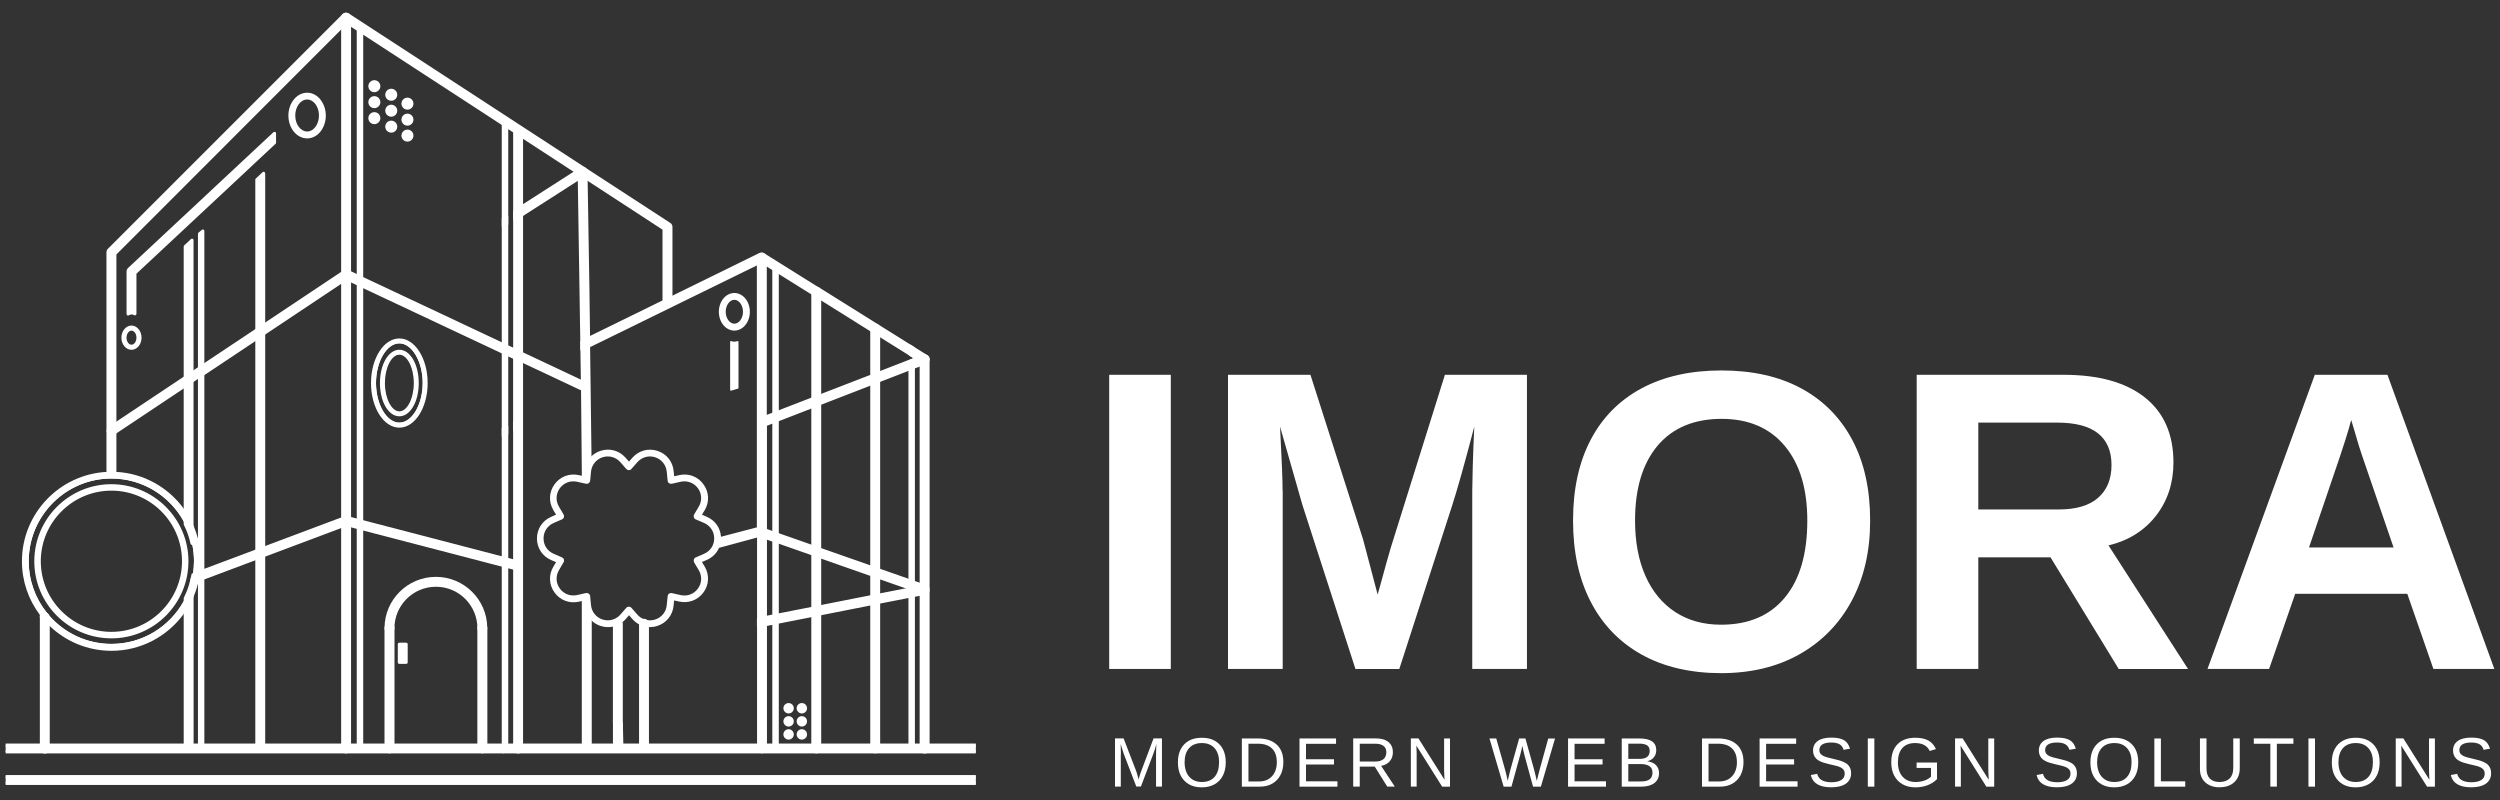 <?xml version="1.0" encoding="UTF-8"?>
<svg xmlns="http://www.w3.org/2000/svg" id="Layer_1" viewBox="0 0 500 160">
  <rect x="0" y="0" width="500" height="160" fill="#333333" stroke="none"/>
  <path d="M234.16,74.96v58.83h-12.32v-58.83h12.32Z" fill="#fff"></path>
  <path d="M256.54,98.13v35.66h-10.94v-58.83h16.49l10.52,32.9c.47,1.84.96,3.68,1.46,5.53.5,1.85.99,3.7,1.46,5.53.31-1.06.6-2.11.88-3.15.28-1.04.56-2.09.86-3.15s.59-2.1.9-3.13l10.81-34.53h16.41v58.83h-10.94v-35.66c0-.81.04-2.43.1-4.86.07-2.44.17-5.09.31-7.95-.98,3.73-1.83,6.9-2.57,9.52-.74,2.62-1.34,4.66-1.82,6.14l-10.61,32.82h-8.77l-10.61-32.82-4.47-15.66c.17,3.23.29,5.91.38,8.04s.13,3.72.13,4.78Z" fill="#fff"></path>
  <path d="M374.03,104.11c0,6.12-1.23,11.47-3.69,16.05-2.46,4.58-5.93,8.13-10.4,10.67-4.47,2.53-9.71,3.8-15.72,3.8s-11.44-1.23-15.87-3.7c-4.42-2.46-7.82-5.98-10.19-10.54-2.37-4.56-3.55-9.99-3.55-16.28s1.18-11.68,3.53-16.16c2.35-4.48,5.75-7.91,10.19-10.29,4.44-2.38,9.76-3.57,15.97-3.57s11.56,1.2,15.99,3.61c4.43,2.41,7.82,5.85,10.19,10.33,2.37,4.48,3.55,9.84,3.55,16.07ZM361.46,104.11c0-6.35-1.5-11.32-4.51-14.93-3.01-3.6-7.22-5.41-12.65-5.41s-9.77,1.79-12.78,5.36c-3.01,3.58-4.51,8.57-4.51,14.97,0,4.29.7,7.99,2.09,11.11s3.38,5.52,5.95,7.2c2.58,1.68,5.63,2.53,9.16,2.53,5.51,0,9.76-1.81,12.76-5.43s4.49-8.75,4.49-15.41Z" fill="#fff"></path>
  <path d="M395.66,111.45v22.34h-12.32v-58.83h29.39c7.01,0,12.43,1.51,16.24,4.53,3.81,3.02,5.72,7.36,5.72,13.01,0,4.12-1.17,7.67-3.51,10.67-2.34,2.99-5.5,4.96-9.48,5.91l15.91,24.72h-13.86l-13.65-22.34h-14.45ZM422.3,93c0-2.81-.91-4.93-2.72-6.35s-4.52-2.13-8.14-2.13h-15.78v17.37h16.12c3.45,0,6.07-.78,7.85-2.34,1.78-1.56,2.67-3.74,2.67-6.55Z" fill="#fff"></path>
  <path d="M459.04,118.76l-5.22,15.03h-12.32l21.46-58.83h14.53l21.38,58.83h-12.19l-5.22-15.03h-22.42ZM470.23,84.02c-.28,1.11-.67,2.45-1.17,4.01-.5,1.56-.86,2.66-1.08,3.3l-6.18,18.16h16.91l-6.35-18.54c-.39-1.14-.75-2.3-1.08-3.47-.33-1.17-.68-2.32-1.04-3.47Z" fill="#fff"></path>
  <path d="M224.16,150.89v6.43h-1.16v-9.64h1.72l2.57,6.68c.09.27.18.56.26.87.08.31.14.53.17.67.03-.12.07-.29.14-.51.06-.22.13-.42.19-.63.06-.2.11-.33.14-.4l2.52-6.68h1.68v9.64h-1.18v-6.43c0-.36,0-.71.02-1.05.01-.34.03-.68.04-1.01-.11.41-.22.77-.32,1.09s-.19.6-.28.82l-2.49,6.57h-.92l-2.52-6.57-.61-1.92c0,.34.02.68.03,1.03.01.34.02.68.02,1.03Z" fill="#fff"></path>
  <path d="M245.15,152.46c0,1.03-.19,1.92-.58,2.67-.39.75-.94,1.32-1.66,1.73-.72.4-1.56.61-2.55.61s-1.84-.2-2.55-.6-1.26-.98-1.65-1.72-.58-1.64-.58-2.68.19-1.91.57-2.64c.38-.73.93-1.29,1.64-1.69s1.57-.59,2.58-.59,1.83.19,2.55.58c.71.39,1.26.95,1.65,1.68s.58,1.62.58,2.66ZM243.82,152.46c0-1.2-.3-2.14-.9-2.82-.6-.68-1.45-1.03-2.54-1.03s-1.96.34-2.56,1.01c-.6.68-.9,1.62-.9,2.84,0,.8.14,1.5.41,2.09.27.59.67,1.05,1.18,1.37.52.32,1.13.48,1.85.48,1.11,0,1.97-.34,2.56-1.03.6-.69.89-1.66.89-2.91Z" fill="#fff"></path>
  <path d="M256.67,152.41c0,1.02-.2,1.89-.59,2.63-.39.73-.94,1.3-1.65,1.7-.7.4-1.52.59-2.45.59h-3.61v-9.64h3.19c1.63,0,2.89.41,3.78,1.23.89.82,1.33,1.98,1.33,3.49ZM255.36,152.41c0-1.19-.33-2.11-.98-2.73-.65-.63-1.6-.94-2.84-.94h-1.85v7.55h2.15c.72,0,1.34-.16,1.86-.47s.94-.76,1.23-1.34c.29-.58.44-1.27.44-2.06Z" fill="#fff"></path>
  <path d="M267.49,156.26v1.07h-7.59v-9.64h7.31v1.07h-6.01v3.09h5.6v1.05h-5.6v3.36h6.29Z" fill="#fff"></path>
  <path d="M271.95,153.32v4h-1.31v-9.64h4.54c1.09,0,1.92.24,2.51.73.59.49.89,1.16.89,2.03,0,.72-.21,1.32-.63,1.81-.42.49-.99.8-1.73.92l2.74,4.15h-1.51l-2.5-4h-3ZM277.27,150.46c0-.56-.19-.99-.57-1.28-.38-.29-.93-.44-1.65-.44h-3.1v3.56h3.15c.69,0,1.22-.16,1.6-.48s.56-.77.56-1.35Z" fill="#fff"></path>
  <path d="M283.33,150.92v6.4h-1.16v-9.64h1.52l5.21,8.27c-.05-.9-.08-1.55-.08-1.94v-6.32h1.18v9.64h-1.57l-5.16-8.21c0,.3.02.6.04.9.02.3.03.6.03.9Z" fill="#fff"></path>
  <path d="M303.97,151.24l-1.68,6.09h-1.56l-2.84-9.64h1.36l1.73,6.12c.11.38.2.77.3,1.17.09.39.18.79.27,1.2.04-.17.09-.39.15-.67s.13-.56.2-.84c.07-.29.13-.53.18-.73l1.75-6.25h1.25l1.68,6c.13.49.24.94.34,1.36.1.42.19.79.26,1.13.07-.27.14-.56.22-.87s.15-.6.21-.85c.07-.26.11-.44.14-.55l1.72-6.21h1.36l-2.84,9.64h-1.56l-1.67-6.12c-.05-.19-.12-.46-.2-.8-.08-.34-.17-.76-.28-1.26-.04.24-.09.5-.16.78s-.13.54-.19.78c-.06.24-.11.42-.14.53Z" fill="#fff"></path>
  <path d="M321.2,156.26v1.07h-7.59v-9.64h7.31v1.07h-6.01v3.09h5.6v1.05h-5.6v3.36h6.29Z" fill="#fff"></path>
  <path d="M331.81,154.61c0,.86-.31,1.52-.94,2-.63.48-1.49.72-2.61.72h-3.91v-9.64h3.5c1.13,0,1.98.19,2.55.58.57.39.85.98.85,1.76,0,.57-.16,1.05-.48,1.44-.32.39-.77.65-1.35.78.77.09,1.36.35,1.77.77s.62.95.62,1.6ZM329.94,150.18c0-.52-.18-.89-.53-1.12-.36-.22-.87-.33-1.55-.33h-2.2v3.05h2.2c.7,0,1.22-.13,1.56-.39.34-.26.52-.66.52-1.21ZM330.49,154.51c0-1.14-.8-1.7-2.39-1.7h-2.44v3.48h2.54c.8,0,1.38-.15,1.75-.44.36-.3.55-.74.55-1.33Z" fill="#fff"></path>
  <path d="M348.7,152.41c0,1.02-.2,1.89-.59,2.63-.39.73-.94,1.3-1.65,1.7-.7.4-1.52.59-2.45.59h-3.61v-9.64h3.19c1.63,0,2.89.41,3.78,1.23.89.82,1.33,1.98,1.33,3.49ZM347.38,152.41c0-1.19-.33-2.11-.98-2.73-.65-.63-1.6-.94-2.84-.94h-1.85v7.55h2.15c.72,0,1.34-.16,1.86-.47s.94-.76,1.23-1.34c.29-.58.44-1.27.44-2.06Z" fill="#fff"></path>
  <path d="M359.51,156.26v1.07h-7.59v-9.64h7.31v1.07h-6.01v3.09h5.6v1.05h-5.6v3.36h6.29Z" fill="#fff"></path>
  <path d="M370.22,154.66c0,.89-.35,1.58-1.04,2.07-.7.49-1.68.73-2.94.73-2.35,0-3.71-.82-4.08-2.45l1.27-.25c.15.58.46,1.01.93,1.28.47.27,1.12.41,1.94.41s1.49-.15,1.95-.44c.46-.29.69-.72.69-1.28,0-.32-.07-.57-.22-.77s-.35-.36-.61-.49c-.26-.13-.57-.23-.93-.32-.36-.09-.76-.18-1.2-.28-.51-.12-.93-.23-1.27-.34s-.62-.22-.84-.35c-.22-.12-.41-.25-.56-.39-.23-.21-.4-.45-.52-.73s-.18-.6-.18-.96c0-.82.32-1.46.95-1.91.63-.45,1.54-.67,2.71-.67,1.09,0,1.93.17,2.51.5.58.34.99.91,1.22,1.72l-1.29.22c-.14-.51-.41-.88-.81-1.11-.4-.23-.95-.35-1.65-.35-.77,0-1.36.13-1.77.38-.41.25-.61.64-.61,1.14,0,.3.08.54.24.74.16.19.38.36.68.49.28.13.87.3,1.77.5.37.09.73.18,1.09.27.36.09.7.21,1.02.35.19.08.37.17.54.28.17.11.32.24.45.39.17.19.31.42.41.68s.15.57.15.92Z" fill="#fff"></path>
  <path d="M374.87,147.69v9.64h-1.31v-9.64h1.31Z" fill="#fff"></path>
  <path d="M383.12,156.4c.63,0,1.22-.1,1.76-.29.55-.19.99-.45,1.32-.78v-1.74h-2.88v-1.09h4.08v3.33c-.51.52-1.14.92-1.88,1.21-.74.28-1.55.43-2.41.43-1,0-1.87-.2-2.59-.61-.72-.41-1.28-.98-1.68-1.73-.39-.75-.59-1.64-.59-2.66,0-1.56.42-2.78,1.26-3.63.84-.86,2.02-1.29,3.54-1.29,1.07,0,1.93.18,2.6.54.67.36,1.18.94,1.54,1.73l-1.25.37c-.27-.55-.65-.95-1.13-1.2-.48-.25-1.08-.38-1.8-.38-1.11,0-1.96.34-2.55,1.01-.59.67-.88,1.62-.88,2.84s.31,2.18.94,2.88c.63.7,1.49,1.06,2.59,1.06Z" fill="#fff"></path>
  <path d="M392.17,150.92v6.4h-1.16v-9.64h1.52l5.21,8.27c-.05-.9-.08-1.55-.08-1.94v-6.32h1.18v9.64h-1.57l-5.16-8.21c0,.3.02.6.04.9.02.3.03.6.03.9Z" fill="#fff"></path>
  <path d="M415.38,154.66c0,.89-.35,1.58-1.04,2.07-.7.49-1.68.73-2.94.73-2.35,0-3.71-.82-4.08-2.45l1.27-.25c.15.58.46,1.01.93,1.28.47.27,1.12.41,1.94.41s1.49-.15,1.95-.44c.46-.29.69-.72.69-1.28,0-.32-.07-.57-.22-.77s-.35-.36-.61-.49c-.26-.13-.57-.23-.93-.32-.36-.09-.76-.18-1.2-.28-.51-.12-.93-.23-1.27-.34s-.62-.22-.84-.35c-.22-.12-.41-.25-.56-.39-.23-.21-.4-.45-.52-.73s-.18-.6-.18-.96c0-.82.32-1.46.95-1.91.63-.45,1.54-.67,2.71-.67,1.09,0,1.93.17,2.51.5.58.34.99.91,1.22,1.72l-1.29.22c-.14-.51-.41-.88-.81-1.11-.4-.23-.95-.35-1.65-.35-.77,0-1.36.13-1.77.38-.41.25-.61.64-.61,1.14,0,.3.08.54.24.74.16.19.38.36.68.49.28.13.87.3,1.77.5.37.09.73.18,1.09.27.36.09.7.21,1.02.35.19.08.37.17.54.28.17.11.32.24.45.39.17.19.31.42.41.68s.15.57.15.92Z" fill="#fff"></path>
  <path d="M427.65,152.46c0,1.03-.19,1.92-.58,2.67-.39.75-.94,1.32-1.66,1.73-.72.4-1.56.61-2.55.61s-1.84-.2-2.55-.6-1.26-.98-1.65-1.72-.58-1.64-.58-2.68.19-1.91.57-2.64c.38-.73.93-1.29,1.64-1.69s1.57-.59,2.58-.59,1.83.19,2.55.58c.71.39,1.26.95,1.65,1.68s.58,1.62.58,2.66ZM426.32,152.46c0-1.2-.3-2.14-.9-2.82-.6-.68-1.45-1.03-2.54-1.03s-1.96.34-2.56,1.01c-.6.68-.9,1.62-.9,2.84,0,.8.14,1.5.41,2.09.27.59.67,1.05,1.18,1.37.52.32,1.13.48,1.85.48,1.11,0,1.97-.34,2.56-1.03.6-.69.89-1.66.89-2.91Z" fill="#fff"></path>
  <path d="M437.05,156.26v1.07h-6.18v-9.64h1.31v8.57h4.87Z" fill="#fff"></path>
  <path d="M443.92,157.46c-.79,0-1.48-.15-2.07-.44-.59-.29-1.04-.71-1.37-1.25-.32-.54-.49-1.19-.49-1.95v-6.14h1.31v6.03c0,.88.22,1.55.67,2.01.45.46,1.09.68,1.94.68s1.54-.24,2.02-.71c.48-.47.72-1.16.72-2.07v-5.94h1.3v6.01c0,.78-.17,1.45-.5,2.01-.33.56-.8.99-1.4,1.3s-1.32.45-2.14.45Z" fill="#fff"></path>
  <path d="M455.37,148.75v8.57h-1.3v-8.57h-3.31v-1.07h7.92v1.07h-3.31Z" fill="#fff"></path>
  <path d="M463,147.69v9.64h-1.31v-9.64h1.31Z" fill="#fff"></path>
  <path d="M475.93,152.46c0,1.03-.19,1.92-.58,2.67-.39.75-.94,1.32-1.66,1.73-.72.4-1.56.61-2.55.61s-1.84-.2-2.55-.6-1.26-.98-1.65-1.72-.58-1.64-.58-2.68.19-1.91.57-2.64c.38-.73.93-1.29,1.64-1.69s1.57-.59,2.58-.59,1.83.19,2.55.58c.71.39,1.26.95,1.65,1.68s.58,1.62.58,2.66ZM474.59,152.46c0-1.2-.3-2.14-.9-2.82-.6-.68-1.45-1.03-2.54-1.03s-1.96.34-2.56,1.01c-.6.68-.9,1.62-.9,2.84,0,.8.14,1.5.41,2.09.27.59.67,1.05,1.18,1.37.52.32,1.13.48,1.85.48,1.11,0,1.97-.34,2.56-1.03.6-.69.89-1.66.89-2.91Z" fill="#fff"></path>
  <path d="M480.31,150.92v6.4h-1.16v-9.64h1.52l5.21,8.27c-.05-.9-.08-1.55-.08-1.94v-6.32h1.18v9.64h-1.57l-5.16-8.21c0,.3.02.6.04.9.02.3.03.6.03.9Z" fill="#fff"></path>
  <path d="M498.22,154.66c0,.89-.35,1.58-1.04,2.07-.7.49-1.68.73-2.94.73-2.35,0-3.71-.82-4.08-2.45l1.27-.25c.15.58.46,1.01.93,1.28.47.27,1.12.41,1.94.41s1.49-.15,1.95-.44c.46-.29.69-.72.69-1.28,0-.32-.07-.57-.22-.77s-.35-.36-.61-.49c-.26-.13-.57-.23-.93-.32-.36-.09-.76-.18-1.2-.28-.51-.12-.93-.23-1.27-.34s-.62-.22-.84-.35c-.22-.12-.41-.25-.56-.39-.23-.21-.4-.45-.52-.73s-.18-.6-.18-.96c0-.82.32-1.46.95-1.91.63-.45,1.54-.67,2.71-.67,1.09,0,1.93.17,2.51.5.58.34.99.91,1.22,1.72l-1.29.22c-.14-.51-.41-.88-.81-1.11-.4-.23-.95-.35-1.65-.35-.77,0-1.36.13-1.77.38-.41.25-.61.64-.61,1.14,0,.3.08.54.24.74.16.19.38.36.68.49.28.13.87.3,1.77.5.37.09.73.18,1.09.27.36.09.7.21,1.02.35.19.08.37.17.54.28.17.11.32.24.45.39.17.19.31.42.41.68s.15.57.15.92Z" fill="#fff"></path>
  <path d="M22.28,97.15c-8.33,0-15.11,6.78-15.11,15.11s6.78,15.11,15.11,15.11,15.11-6.78,15.11-15.11-6.78-15.11-15.11-15.11ZM22.28,126.68c-7.95,0-14.43-6.47-14.43-14.42s6.47-14.43,14.43-14.43,14.42,6.47,14.42,14.43-6.47,14.42-14.42,14.42Z" fill="#fff"></path>
  <path d="M22.28,97.53c-8.12,0-14.73,6.61-14.73,14.73s6.61,14.73,14.73,14.73,14.73-6.61,14.73-14.73-6.61-14.73-14.73-14.73ZM22.28,126.37c-7.79,0-14.12-6.34-14.12-14.12s6.33-14.12,14.12-14.12,14.12,6.33,14.12,14.12-6.34,14.12-14.12,14.12ZM22.28,97.53c-8.12,0-14.73,6.61-14.73,14.73s6.61,14.73,14.73,14.73,14.73-6.61,14.73-14.73-6.61-14.73-14.73-14.73ZM22.28,126.37c-7.79,0-14.12-6.34-14.12-14.12s6.33-14.12,14.12-14.12,14.12,6.33,14.12,14.12-6.34,14.12-14.12,14.12ZM22.28,97.53c-8.12,0-14.73,6.61-14.73,14.73s6.61,14.73,14.73,14.73,14.73-6.61,14.73-14.73-6.61-14.73-14.73-14.73ZM22.28,126.37c-7.79,0-14.12-6.34-14.12-14.12s6.33-14.12,14.12-14.12,14.12,6.33,14.12,14.12-6.34,14.12-14.12,14.12ZM22.28,97.53c-8.12,0-14.73,6.61-14.73,14.73s6.61,14.73,14.73,14.73,14.73-6.61,14.73-14.73-6.61-14.73-14.73-14.73ZM22.28,126.37c-7.79,0-14.12-6.34-14.12-14.12s6.33-14.12,14.12-14.12,14.12,6.33,14.12,14.12-6.34,14.12-14.12,14.12ZM22.28,96.84c-8.5,0-15.42,6.92-15.42,15.42s6.92,15.41,15.42,15.41,15.41-6.92,15.41-15.41-6.92-15.42-15.41-15.42ZM22.28,127.06c-8.16,0-14.8-6.64-14.8-14.8s6.64-14.8,14.8-14.8,14.8,6.64,14.8,14.8-6.64,14.8-14.8,14.8ZM22.28,97.53c-8.12,0-14.73,6.61-14.73,14.73s6.61,14.73,14.73,14.73,14.73-6.61,14.73-14.73-6.61-14.73-14.73-14.73ZM22.28,126.37c-7.79,0-14.12-6.34-14.12-14.12s6.33-14.12,14.12-14.12,14.12,6.33,14.12,14.12-6.34,14.12-14.12,14.12ZM22.28,97.53c-8.12,0-14.73,6.61-14.73,14.73s6.61,14.73,14.73,14.73,14.73-6.61,14.73-14.73-6.61-14.73-14.73-14.73ZM22.28,126.37c-7.79,0-14.12-6.34-14.12-14.12s6.33-14.12,14.12-14.12,14.12,6.33,14.12,14.12-6.34,14.12-14.12,14.12ZM22.28,97.53c-8.12,0-14.73,6.61-14.73,14.73s6.61,14.73,14.73,14.73,14.73-6.61,14.73-14.73-6.61-14.73-14.73-14.73ZM22.28,126.37c-7.79,0-14.12-6.34-14.12-14.12s6.33-14.12,14.12-14.12,14.12,6.33,14.12,14.12-6.34,14.12-14.12,14.12Z" fill="#fff"></path>
  <path d="M79.87,70.1c-2.09,0-3.72,2.86-3.72,6.5s1.63,6.5,3.72,6.5,3.73-2.86,3.73-6.5-1.63-6.5-3.73-6.5ZM79.87,82.43c-1.65,0-3.04-2.67-3.04-5.82s1.39-5.82,3.04-5.82,3.04,2.67,3.04,5.82-1.4,5.82-3.04,5.82Z" fill="#fff"></path>
  <path d="M79.87,70.63c-1.73,0-3.19,2.74-3.19,5.97s1.46,5.97,3.19,5.97,3.2-2.74,3.2-5.97-1.46-5.97-3.2-5.97ZM79.87,82.27c-1.56,0-2.89-2.6-2.89-5.66s1.32-5.67,2.89-5.67,2.89,2.6,2.89,5.67-1.32,5.66-2.89,5.66ZM79.87,70.63c-1.73,0-3.19,2.74-3.19,5.97s1.46,5.97,3.19,5.97,3.2-2.74,3.2-5.97-1.46-5.97-3.2-5.97ZM79.87,82.27c-1.56,0-2.89-2.6-2.89-5.66s1.32-5.67,2.89-5.67,2.89,2.6,2.89,5.67-1.32,5.66-2.89,5.66ZM79.87,70.63c-1.73,0-3.19,2.74-3.19,5.97s1.46,5.97,3.19,5.97,3.2-2.74,3.2-5.97-1.46-5.97-3.2-5.97ZM79.87,82.27c-1.56,0-2.89-2.6-2.89-5.66s1.32-5.67,2.89-5.67,2.89,2.6,2.89,5.67-1.32,5.66-2.89,5.66ZM79.87,70.63c-1.73,0-3.19,2.74-3.19,5.97s1.46,5.97,3.19,5.97,3.2-2.74,3.2-5.97-1.46-5.97-3.2-5.97ZM79.87,82.27c-1.56,0-2.89-2.6-2.89-5.66s1.32-5.67,2.89-5.67,2.89,2.6,2.89,5.67-1.32,5.66-2.89,5.66ZM79.87,69.95c-2.17,0-3.88,2.92-3.88,6.66s1.7,6.65,3.88,6.65,3.88-2.92,3.88-6.65-1.71-6.66-3.88-6.66ZM79.87,82.95c-2,0-3.57-2.79-3.57-6.35s1.57-6.35,3.57-6.35,3.57,2.79,3.57,6.35-1.57,6.35-3.57,6.35ZM79.87,70.63c-1.73,0-3.19,2.74-3.19,5.97s1.46,5.97,3.19,5.97,3.2-2.74,3.2-5.97-1.46-5.97-3.2-5.97ZM79.87,82.27c-1.56,0-2.89-2.6-2.89-5.66s1.32-5.67,2.89-5.67,2.89,2.6,2.89,5.67-1.32,5.66-2.89,5.66ZM79.87,70.63c-1.73,0-3.19,2.74-3.19,5.97s1.46,5.97,3.19,5.97,3.2-2.74,3.2-5.97-1.46-5.97-3.2-5.97ZM79.87,82.27c-1.56,0-2.89-2.6-2.89-5.66s1.32-5.67,2.89-5.67,2.89,2.6,2.89,5.67-1.32,5.66-2.89,5.66ZM79.87,70.63c-1.73,0-3.19,2.74-3.19,5.97s1.46,5.97,3.19,5.97,3.2-2.74,3.2-5.97-1.46-5.97-3.2-5.97ZM79.87,82.27c-1.56,0-2.89-2.6-2.89-5.66s1.32-5.67,2.89-5.67,2.89,2.6,2.89,5.67-1.32,5.66-2.89,5.66Z" fill="#fff"></path>
  <path d="M134.18,45.4v15.13l-1.35.6s-.01-5.01-.01-5.05v-10.29l-.33-.22-15.29-9.95-1.95-1.28-10.96-7.15-1.37-.89L69.91,4.78l-.29-.18-.3-.21-17.94,17.94-12.97,12.97-1.37,1.37-14.07,14.07v44.35c-.23-.03-.45-.06-.68-.06s-.45-.01-.68,0v-44.57c0-.18.07-.36.19-.48L67.49,4.29l1.26-1.26c.12-.11.29-.19.48-.19l.2.04c.05.01.11.04.16.07l.12.08.38.25,33.78,22.01.15.1,12.8,8.34c.05.03.11.07.15.11l16.6,10.81.3.19c.19.12.3.34.3.56Z" fill="#fff"></path>
  <path d="M133.13,56.07v-10.29c0-.11-.05-.2-.14-.26l-15.48-10.08-.14-.09-.17-.11-.3-.2-1.09-.71-.29-.18-.29-.19-10.64-6.93-.31-.2-.3-.2-.74-.48-.27-.17-.26-.17-1.06-.7-.31-.2-.07-.04-.21-.14s0,0,0,0l-.4-.25-.27-.18-27.75-18.09-.3-.2-.31-.2-.07-.04-.31-.2-.3-.2-1.12-.73-.14-.1-.16-.11-.31-.2-.1-.07c-.13-.08-.29-.07-.39.04l-.26.26-.31.31L22.75,50.53c-.06.06-.09.14-.09.22v43.61c.11,0,.21,0,.31,0,.1,0,.2,0,.3.01v-43.51L69.35,4.8l.24.16.31.2.31.2,1.12.73.3.2.31.2.07.04.31.2.3.2,27.72,18.05.31.2.3.2.07.04.62.41.97.63.14.09.16.11.31.2.75.49.3.2.31.2,10.09,6.57.29.18.29.19,1.65,1.08.3.19.31.2,14.8,9.65.19.13v10.12c0,2.09,0,3.32,0,4.05l.31-.15v.35l.31-.15c0-.11,0-.23,0-.35,0-1.07,0-2.59,0-3.75ZM133.13,56.07v-10.29c0-.11-.05-.2-.14-.26l-15.48-10.08-.14-.09-.17-.11-.3-.2-1.09-.71-.29-.18-.29-.19-10.64-6.93-.31-.2-.3-.2-.74-.48-.27-.17-.26-.17-1.06-.7-.31-.2-.07-.04-.21-.14s0,0,0,0l-.4-.25-.27-.18-27.75-18.09-.3-.2-.31-.2-.07-.04-.31-.2-.3-.2-1.12-.73-.14-.1-.16-.11-.31-.2-.1-.07c-.13-.08-.29-.07-.39.04l-.26.26-.31.31L22.75,50.53c-.06.06-.09.14-.09.22v43.61c.11,0,.21,0,.31,0,.1,0,.2,0,.3.01v-43.51L69.35,4.8l.24.16.31.2.31.2,1.12.73.3.2.31.2.07.04.31.2.3.2,27.72,18.05.31.2.3.2.07.04.62.41.97.63.14.09.16.11.31.2.75.49.3.2.31.2,10.09,6.57.29.18.29.19,1.65,1.08.3.19.31.2,14.8,9.65.19.13v10.12c0,2.09,0,3.32,0,4.05l.31-.15v.35l.31-.15c0-.11,0-.23,0-.35,0-1.07,0-2.59,0-3.75ZM134.05,44.58l-16.87-10.98h0s-.06-.05-.09-.07c-.03-.02-.06-.04-.1-.06L70.26,3.02l-.38-.24-.16-.1c-.06-.03-.14-.07-.24-.09l-.27-.05c-.06,0-.13,0-.18.02-.05,0-.1.02-.15.04-.08.03-.15.06-.22.11-.05.03-.1.07-.14.11l-.03.03L21.57,49.77c-.18.17-.28.43-.28.69v44.61c0,.08.04.14.1.19.06.06.14.1.23.09.14,0,.29,0,.43,0h.24c.17,0,.33.02.5.05h.15s.02.02.04.02c.07,0,.14-.03.2-.08.06-.06.1-.15.1-.23v-44.22L69.35,4.8l.24.16.31.2.31.2,1.12.73.3.2.31.2.07.04.31.2.3.2,27.72,18.05.31.2.3.2.07.04.62.41.97.63.14.09.16.11.31.2.75.49.3.2.31.2,10.09,6.57.29.18.29.19,1.65,1.08.3.19.31.2,14.8,9.65.19.13v10.12c0,2.09,0,3.32,0,4.05v.34c0,.14,0,.25,0,.34,0,.39.02.41.04.45.08.15.25.21.4.15l.35-.15,1.01-.44c.05-.02.1-.06.14-.11h0c.03-.05.05-.11.05-.17v-15.13c0-.33-.17-.65-.44-.82ZM133.88,60.32l-.74.33v-.15c0-.1,0-.22,0-.34,0-.11,0-.23,0-.35,0-1.07,0-2.59,0-3.75v-10.29c0-.11-.05-.2-.14-.26l-15.48-10.08-.14-.09-.17-.11-.3-.2-1.09-.71-.29-.18-.29-.19-10.64-6.93-.31-.2-.3-.2-.74-.48-.27-.17-.26-.17-1.06-.7-.31-.2-.07-.04-.21-.14s0,0,0,0l-.4-.25-.27-.18-27.75-18.09-.3-.2-.31-.2-.07-.04-.31-.2-.3-.2-1.12-.73-.14-.1-.16-.11-.31-.2-.1-.07c-.13-.08-.29-.07-.39.04l-.26.26-.31.31L22.75,50.53c-.06.06-.09.14-.09.22v44c-.13-.01-.25-.02-.38-.02h-.22c-.05,0-.1,0-.15,0v-44.26c0-.1.04-.19.1-.26L68.23,3.98l.3-.3.41-.41c.06-.05.15-.12.21-.12l.19.04s.06.02.07.02l.08.05.41.26.31.2,2.01,1.31.4.26,30.67,19.99.41.27h0s.46.31.46.31h0l.41.27,11.35,7.38.29.19.44.29c.05.03.08.05.09.06.01.01.03.03.05.04l.37.24.31.2,15.92,10.37.3.19c.1.06.16.18.16.3v14.92ZM133.13,56.07v-10.29c0-.11-.05-.2-.14-.26l-15.48-10.08-.14-.09-.17-.11-.3-.2-1.09-.71-.29-.18-.29-.19-10.64-6.93-.31-.2-.3-.2-.74-.48-.27-.17-.26-.17-1.06-.7-.31-.2-.07-.04-.21-.14s0,0,0,0l-.4-.25-.27-.18-27.75-18.09-.3-.2-.31-.2-.07-.04-.31-.2-.3-.2-1.12-.73-.14-.1-.16-.11-.31-.2-.1-.07c-.13-.08-.29-.07-.39.04l-.26.26-.31.31L22.75,50.53c-.06.06-.09.14-.09.22v43.61c.11,0,.21,0,.31,0,.1,0,.2,0,.3.01v-43.51L69.35,4.8l.24.16.31.2.31.2,1.12.73.3.2.31.2.07.04.31.2.3.2,27.72,18.05.31.2.3.2.07.04.62.41.97.63.14.09.16.11.31.2.75.49.3.2.31.2,10.09,6.57.29.18.29.19,1.65,1.08.3.19.31.2,14.8,9.65.19.13v10.12c0,2.09,0,3.32,0,4.05l.31-.15v.35l.31-.15c0-.11,0-.23,0-.35,0-1.07,0-2.59,0-3.75Z" fill="#fff"></path>
  <path d="M69.91,3.53v146.17c-.01.37-.33.68-.7.68s-.68-.31-.68-.68V56.2s.01-52.68.01-52.68c0-.19.08-.36.2-.49.12-.11.29-.19.48-.19l.2.04c.05.01.11.04.16.07l.12.08c.11.14.19.3.19.49Z" fill="#fff"></path>
  <path d="M70.2,3.35c-.03-.17-.12-.34-.25-.51-.02-.02-.04-.04-.07-.06l-.16-.1c-.06-.03-.14-.07-.24-.09l-.27-.05c-.06,0-.13,0-.18.02-.05,0-.1.02-.15.04-.08.03-.15.06-.22.11-.05.03-.1.07-.14.11,0,0,0,0-.01,0s0,.01-.01.02c-.17.2-.27.44-.27.68v99.97s0,2.12,0,2.12v43.09s0,.99,0,.99c0,.14.02.26.07.38.05.12.12.22.2.3.18.19.43.31.72.31s.53-.12.71-.31c.09-.09.15-.19.2-.3.05-.12.08-.25.08-.38v-44.24s0-2.04,0-2.04v-46.93s0-52.96,0-52.96c0-.06,0-.12-.01-.18ZM69.6,3.53v99.73s0,2.04,0,2.04v43.41s0,.99,0,.99c0,.2-.18.38-.38.38-.21,0-.38-.17-.38-.38v-44.31s0-2.12,0-2.12v-46.9s0-52.84,0-52.84c0-.1.04-.19.1-.26.06-.05.15-.12.21-.12l.19.04s.06.02.07.02l.08.05c.07.09.1.18.1.27Z" fill="#fff"></path>
  <path d="M174.36,75.22l-.31.12-9.81,3.8-.31.12-.3.12-.75.29-.3.12-.31.12-5.46,2.12-1.04.41-.3.12v.32l.3-.12v1.13l1.08-.42,5.42-2.09.31-.12.3-.12.75-.29.3-.12.31-.12,9.81-3.8.31-.12.31-.12v-1.46l-.31.12ZM185.57,71.64s0-.02-.02-.05c0-.02-.01-.03-.02-.05,0-.02-.02-.03-.03-.05,0,0,0,0,0,0h0s-.02-.03-.04-.05c-.02-.05-.07-.1-.13-.12-.04-.04-.1-.07-.14-.09l-.52-.32-1.68-1.05-.31-.19h0s-.44-.28-.44-.28l-.25-.15-.26-.16-5.73-3.59-.59-.37s-.04-.03-.06-.04c-.01,0-.03-.02-.04-.02l-.53-.33-10.57-6.62-.56-.35s-.1-.05-.14-.07l-.53-.33-7.23-4.52h0s0,0,0,0l-.43-.28-1.27-.8-.73-.45-.57-.35s0,0-.02,0c-.04-.03-.08-.06-.14-.07-.07-.04-.15-.06-.25-.06-.05,0-.11.01-.16.02-.03,0-.06.02-.09.03-.02.01-.05.02-.07.04-.19.1-.31.29-.33.51,0,.03,0,.05,0,.08v98.19c0,.14.04.27.11.38.11.17.3.29.52.3.01,0,.03,0,.05,0s.03,0,.04,0c.21,0,.41-.13.52-.3.07-.11.12-.24.12-.38v-64.76l1.42-.55.62-.24.07-.02.31-.12.3-.12,1.08-.42,5.42-2.09.31-.12.3-.12.75-.29.3-.12.31-.12,9.81-3.8.31-.12.31-.12.75-.29.31-.12.3-.12,5.66-2.2.3-.12.31-.12.07-.02.3-.12h0l.31-.12.94-.36.31-.12.3-.12.62-.24s.09-.04.13-.07c.17-.11.29-.29.3-.5v-.07c0-.09,0-.15-.03-.22ZM182.68,72.02l-.69.26-.3.12-5.66,2.2-.3.12-.31.12-.75.29-.31.12-.31.12-9.81,3.8-.31.12-.3.12-.75.29-.3.12-.31.12-5.46,2.12-1.04.41-.3.12-.31.12-.07.03-.31.12-.31.12-1.42.55v-30.73l.53.34.89.55.31.19.31.19.07.04.31.19.3.19.05.03,6.44,4.03.31.19.3.19.75.47.3.19.31.19,9.81,6.13.31.19.31.19.75.47.31.19.3.19,5.66,3.55.3.19.69.43.26.16.46.29-.44.17-.29.12ZM164.24,79.14l-.31.12-.3.12-.75.29-.3.12-.31.12-5.46,2.12-1.04.41v.32l6.5-2.51.31-.12.3-.12.75-.29.3-.12.31-.12,9.81-3.79v-.34l-9.81,3.8ZM116.82,77.33v.74s.32.15.32.15l-.32-.89ZM116.82,77.33l-.33-.91-.31-.15-6.55-3.08-1.59-.74-2.07-.99-1.37-.65-.31-.15-.18-.08-.13-.06-.75-.36-.31-.15-.16-.08-.14-.07-.97-.45-.31-.15-.31-.15-.07-.03-.3-.14-.31-.15-27.72-13.04-.3-.14-.31-.15-.07-.03-.31-.15-.3-.15-1.12-.53-.31-.15-.31-.14-.09-.04c-.21-.1-.46-.08-.66.05,0,0,0,0,0,0l-.3.2-.3.2-15.18,10.11-.3.2-.31.21-.75.5-.31.21-.05.03-.26.17-10.18,6.78-.31.2-.3.2-.07.05-.31.2-.31.21-.04.03-.83.55-.3.2-.31.21-.75.5-.31.21-.31.21-13.46,8.96-.3.2-.31.21-.75.5h0c-.2.14-.3.36-.3.58,0,.14.02.26.11.38.05.08.13.15.2.2.22.14.52.15.74-.02h0s.31-.2.31-.2l.3-.2,13.46-8.98.31-.21.31-.2.75-.49.31-.2.3-.2.87-.58.31-.21.31-.21.07-.04.1-.07.2-.14.31-.21,5.76-3.85,4.42-2.94.62-.42.75-.5.31-.21.3-.2,15.18-10.11.3-.2.31-.21.43-.29.32.15.31.15.31.14,1.12.53.3.15.31.15.07.03.31.14.3.14,27.72,13.05.31.15.3.15.07.03.31.14.31.15.97.45.13.06.18.08.31.15.75.35.13.06.18.09.31.14,1.42.67,1.66.78c.07.03.12.07.21.09l7.93,3.74.39.18.31.15h0l.31.15.31.15-.32-.89Z" fill="#fff"></path>
  <path d="M174.36,74.9l-.31.12-9.81,3.79-.31.12-.11.04-.19.07-.75.29-.3.12-.31.12-6.5,2.51-.3.12-.31.12v.33l.31-.12v.32l.3-.12,6.5-2.51.31-.12.3-.12.75-.29.3-.12.31-.12,9.81-3.79.31-.12.31-.12v-.66l-.31.12ZM174.36,76.36l-.31.12-9.81,3.8-.31.12-.3.12-.75.29-.3.12-.31.12-6.5,2.51v.66l6.5-2.52.31-.12.3-.12.75-.29.3-.12.31-.12,9.81-3.8.31-.12.11-.04.2-.08v-.66l-.31.12ZM183.56,71.47l-.58-.36-.31-.19-.31-.19-.07-.04-.31-.19-.3-.19-5.66-3.54-.3-.19-.31-.19-.75-.47-.31-.19-.29-.18-9.82-6.14-.31-.19-.3-.19-.75-.47-.3-.19-.29-.18-6.3-3.94-.21-.13-.3-.19-.31-.19-.07-.04-.31-.19-.31-.19-1.25-.78c-.1-.06-.22-.07-.31-.01-.1.05-.16.16-.16.27v30.73c0,.1.05.2.13.25.05.04.12.06.17.06.04,0,.08,0,.11-.02l1.31-.51.31-.12.31-.12.07-.03.31-.12.3-.12,6.5-2.51.31-.12.3-.12.75-.29.3-.12.31-.12,9.81-3.79.31-.12.31-.12.75-.29.31-.12.3-.12,5.66-2.19.3-.12.11-.04.2-.08.07-.02.31-.12.11-.04h0l.2-.08.53-.21c.11-.04.18-.15.19-.26s-.04-.23-.14-.29ZM176.03,74.25l-.3.12-.31.12-.75.29-.31.12-.31.12-9.81,3.79-.31.12-.11.04-.19.07-.75.29-.3.12-.31.12-6.5,2.51-.3.12-.31.12-.07.02-.62.24-1.11.43v-29.72l1.11.7.31.19.31.19.07.04.31.19.3.19,6.5,4.06.31.19.3.19.75.47.3.19.31.19,9.81,6.14.31.19.31.19.75.46.31.19.3.19,5.8,3.62h0l.68.43s0,0,0,0l.2.12-.15.06-.68.26-5.86,2.27ZM164.24,78.82l-.31.12-.11.04-.19.07-.75.29-.3.12-.31.12-6.5,2.51v.66l6.5-2.51.31-.12.3-.12.75-.29.3-.12.31-.12,9.81-3.79v-.66l-9.81,3.79ZM174.36,76.36l-.31.12-9.81,3.8-.31.12-.3.12-.75.29-.3.12-.31.12-6.5,2.51v.66l6.5-2.52.31-.12.3-.12.75-.29.3-.12.31-.12,9.81-3.8.31-.12.11-.04.2-.08v-.66l-.31.12ZM116.18,76.27v-.35s-11.58-5.45-11.58-5.45v.34l-.31-.15v.34l.31.15,11.59,5.45v-.34ZM102.92,71.19l-.3-.14-.97-.46-.62-.29-.07-.03-.3-.15-.31-.15-27.72-13.04-.3-.15-.31-.15-.07-.03-.31-.14-.3-.14-1.12-.53-.18-.08-.13-.06-.31-.14-.19-.09c-.1-.04-.21-.03-.3.02l-.26.17-.31.21-.3.2-15.18,10.12-.3.2-.31.21-.75.5-.62.42-10.18,6.79-.31.2-.3.2-.07.05-.31.2-.31.21-.87.58v.37l.87-.58.31-.21.31-.21.07-.04v.36l.3-.2.31-.21,10.18-6.78.62-.42.75-.5.31-.21.3-.2,15.18-10.12.3-.2.31-.21.46-.3.29.14.31.15.31.14,1.12.53.3.14.31.15.07.03.31.14.3.15,27.72,13.04.31.15.3.15.07.03.31.15.31.14.96.45h0l.3.15v-.34l.31.15v-.34l-.31-.15ZM116.18,76.27v-.35s-11.58-5.45-11.58-5.45v.34l-.31-.15-.18-.08-.13-.06v.34l.3.14.31.15,11.59,5.45v-.34ZM101.65,70.6l-.62-.29-.07-.03-.3-.15-.31-.15-27.72-13.04-.3-.15-.31-.15-.07-.03-.31-.14-.3-.14-1.12-.53-.18-.08-.13-.06-.31-.14-.19-.09c-.1-.04-.21-.03-.3.02l-.26.17-.31.21-.3.2-15.18,10.12-.3.2-.31.21-.75.5-.62.42-10.18,6.79-.31.2v.74l.31-.21,10.18-6.78.62-.42.75-.5.31-.21.3-.2,15.18-10.12.3-.2.31-.21.46-.3.29.14.31.15.31.14,1.12.53.3.14.31.15.07.03.31.14.3.15,27.72,13.04.31.15.3.15.07.03.31.15.31.14.96.45h0l.3.15v-.68l-.3-.14-.97-.46ZM38.1,74.86l-.75.5-.31.21-.31.21-13.46,8.96v.38l13.46-8.97.31-.21.31-.2.75-.5.31-.2.3-.2v-.38l-.3.2-.31.21ZM117.43,78.11l-.63-1.73-.02-.07c-.02-.08-.08-.14-.15-.17l-.14-.07-.31-.14-11.57-5.45-.31-.15-.3-.15-.75-.35-.31-.15-.3-.15-.97-.45-.62-.29-.07-.03-.3-.15-.31-.15-27.72-13.04-.3-.14-.31-.15-.07-.03-.31-.15-.3-.15-1.12-.53-.18-.09-.13-.06-.27-.12s-.03-.01-.04-.02c-.24-.1-.51-.09-.75,0-.06.02-.12.05-.18.09l-.13.09-.3.2-15.18,10.12-.3.2-.31.2-.75.5-.62.42-10.18,6.78-.31.21-.3.2-.07.04-.31.21-.31.2-.87.58-.3.2-.31.2-.75.5-.31.2-.31.21-13.46,8.97-.3.2-.17.11-.14.09-.75.5-.18.12s-.09.07-.13.11c-.19.18-.31.44-.31.72,0,.21.05.39.16.55.04.07.09.13.15.17.09.09.19.15.31.2.06.02.13.04.19.05.06,0,.12.01.17.01.14,0,.27-.02.38-.08.06-.02.11-.05.16-.09l.15-.1.3-.2,13.46-8.97.31-.21.31-.21.75-.5.31-.21.3-.2.87-.58.31-.21.31-.21.07-.04.3-.2.31-.21,10.18-6.78.62-.42.75-.5.31-.21.3-.2,15.18-10.12.3-.2.31-.21.46-.3.29.14.31.15.31.14,1.12.53.3.14.31.15.07.03.31.14.3.15,27.72,13.04.31.15.3.15.07.03.31.15.31.14.96.45h0l.3.15.31.15.75.36.3.14.31.15,2.95,1.39s.06.02.06.03c.04.02.1.05.17.07l7.9,3.73.53.24.32.15.31.15.18.08c.11.05.25.03.34-.05.09-.09.12-.22.08-.33ZM107.95,73.56s-.03-.01-.07-.03c-.02-.01-.05-.03-.07-.04l-3.21-1.51-.31-.14-.3-.14-.75-.36-.31-.15-.3-.14-.97-.46-.62-.29-.07-.03-.3-.15-.31-.15-27.72-13.04-.3-.15-.31-.15-.07-.03-.31-.14-.3-.14-1.12-.53-.18-.08-.13-.06-.31-.14-.19-.09c-.1-.04-.21-.03-.3.02l-.26.17-.31.21-.3.2-15.18,10.12-.3.2-.31.21-.75.5-.62.42-10.18,6.79-.31.2-.3.2-.07.05-.31.2-.31.21-.87.58-.3.2-.31.2-.75.5-.31.2-.31.21-13.46,8.97-.3.2-.17.11-.14.09-.19.12c-.07.05-.17.08-.26.06-.1-.02-.19-.08-.25-.16-.04-.06-.05-.12-.05-.21,0-.13.06-.25.16-.31l.58-.39.31-.2.3-.2,13.46-8.97.31-.21.31-.2.75-.5.31-.2.3-.2.87-.58.31-.2.31-.21.07-.04.3-.2.31-.21,10.18-6.78.62-.42.75-.5.31-.2.3-.2,15.18-10.12.3-.2.17-.12.14-.09.16-.11c.06-.04.14-.07.22-.07.05,0,.11,0,.15.03l.21.1.31.14.31.15,1.12.53.3.14.31.15.07.03.31.15.3.14,27.72,13.04.31.15.3.14.07.03.62.29.97.45.3.15.31.15.75.36.3.14.31.15,11.59,5.45.06.03.26.72.1.28-.1-.04-.31-.15-8.18-3.86s-.04-.01-.06-.02ZM38.1,74.86l-.75.5-.31.21-.31.21-13.46,8.96v.38l13.46-8.97.31-.21.31-.2.75-.5.31-.2v-.38l-.31.21ZM102.61,71.05l-.97-.46-.62-.29-.07-.03-.3-.15-.31-.15-27.72-13.04-.3-.15-.31-.15-.07-.03-.31-.14-.3-.14-1.12-.53-.18-.08-.13-.06-.31-.14-.19-.09c-.1-.04-.21-.03-.3.02l-.26.17-.31.21-.3.2-15.18,10.12-.3.2-.31.21-.75.5-.62.42-10.18,6.79-.31.2-.3.2v.38l.1-.07.2-.14v.36l.31-.21,10.18-6.78.62-.42.75-.5.31-.21.3-.2,15.18-10.12.3-.2.31-.21.46-.3.29.14.31.15.31.14,1.12.53.3.14.31.15.07.03.31.14.3.15,27.72,13.04.31.15.3.15.07.03.31.15.31.14.96.45h0l.3.15v-.68l-.3-.14ZM116.18,76.27v-.35s-11.58-5.45-11.58-5.45v.34l-.31-.15-.18-.08-.13-.06v.34l.3.14.31.15,11.59,5.45v-.34ZM183.93,72.65l-.94.36-.62.24-.07.02-.31.12-.3.12-5.66,2.19-.3.12-.31.12-.75.29-.31.12-.31.12-9.81,3.8-.31.12-.3.12-.75.29-.3.12-.31.12-6.5,2.51-.3.12-.31.12-.07.03-.31.12-.31.12-1.53.59c-.12.04-.19.16-.19.29v38.97l.3-.06v-.31l.31-.06v-38.32l1.11-.43.62-.24.07-.02.31-.12.3-.12,6.5-2.52.31-.12.3-.12.75-.29.3-.12.31-.12,9.81-3.8.31-.12.11-.04.2-.08.75-.29.31-.12.3-.12,5.66-2.19.3-.12.31-.12.07-.02.62-.24.94-.36v-.33l.31-.12v-.33l-.31.12ZM183.56,71.47l-.58-.36-.31-.19-.31-.19-.07-.04-.31-.19-.3-.19-5.66-3.54-.3-.19-.31-.19-.75-.47-.31-.19-.29-.18-9.82-6.14-.31-.19-.3-.19-.75-.47-.3-.19-.29-.18-6.3-3.94-.21-.13-.3-.19-.31-.19-.07-.04-.31-.19-.31-.19-1.25-.78c-.1-.06-.22-.07-.31-.01-.1.05-.16.16-.16.27v30.73c0,.1.05.2.13.25.05.04.12.06.17.06.04,0,.08,0,.11-.02l1.31-.51.31-.12.31-.12.07-.03.31-.12.3-.12,6.5-2.51.31-.12.3-.12.75-.29.3-.12.31-.12,9.81-3.79.31-.12.31-.12.75-.29.31-.12.3-.12,5.66-2.19.3-.12.11-.04.2-.08.07-.02.31-.12.11-.04h0l.2-.08.53-.21c.11-.04.18-.15.19-.26s-.04-.23-.14-.29ZM176.03,74.25l-.3.12-.31.12-.75.29-.31.12-.31.12-9.81,3.79-.31.12-.11.04-.19.07-.75.29-.3.12-.31.12-6.5,2.51-.3.12-.31.12-.07.02-.62.24-1.11.43v-29.72l1.11.7.31.19.31.19.07.04.31.19.3.19,6.5,4.06.31.19.3.19.75.47.3.19.31.19,9.81,6.14.31.19.31.19.75.46.31.19.3.19,5.8,3.62h0l.68.43s0,0,0,0l.2.12-.15.06-.68.26-5.86,2.27ZM164.24,78.82l-.31.12-.11.04-.19.07-.75.29-.3.12-.31.12-6.5,2.51v.66l6.5-2.51.31-.12.3-.12.75-.29.3-.12.31-.12,9.81-3.79v-.66l-9.81,3.79ZM151.68,52.25v.34l-.31.15v54.47l.31-.08v.32l.2-.05.1.03v-55.33l-.3.15ZM117.43,78.11l-.63-1.73-.02-.07c-.02-.08-.08-.14-.15-.17l-.14-.07-.31-.14v.35s.32.15.32.15l.33.91v.74s.02.34.02.34l.18.08c.11.05.25.03.34-.05.09-.09.12-.22.08-.33ZM183.56,71.47l-.58-.36-.31-.19-.31-.19-.07-.04-.31-.19-.3-.19-5.66-3.54-.3-.19-.31-.19-.75-.47-.31-.19-.29-.18-9.82-6.14-.31-.19-.3-.19-.75-.47-.3-.19-.29-.18-6.3-3.94-.21-.13-.3-.19-.31-.19-.07-.04-.31-.19-.31-.19-1.25-.78c-.1-.06-.22-.07-.31-.01-.1.05-.16.16-.16.27v30.73c0,.1.05.2.13.25.05.04.12.06.17.06.04,0,.08,0,.11-.02l1.31-.51.31-.12.31-.12.07-.03.31-.12.3-.12,6.5-2.51.31-.12.3-.12.75-.29.3-.12.31-.12,9.81-3.79.31-.12.31-.12.75-.29.31-.12.3-.12,5.66-2.19.3-.12.11-.04.2-.08.07-.02.31-.12.11-.04h0l.2-.08.53-.21c.11-.04.18-.15.19-.26s-.04-.23-.14-.29ZM176.03,74.25l-.3.12-.31.12-.75.29-.31.12-.31.12-9.81,3.79-.31.12-.11.04-.19.07-.75.29-.3.12-.31.12-6.5,2.51-.3.12-.31.12-.07.02-.62.24-1.11.43v-29.72l1.11.7.31.19.31.19.07.04.31.19.3.19,6.5,4.06.31.19.3.19.75.47.3.19.31.19,9.81,6.14.31.19.31.19.75.46.31.19.3.19,5.8,3.62h0l.68.43s0,0,0,0l.2.12-.15.06-.68.26-5.86,2.27ZM183.93,72.65l-.94.36-.62.24-.07.02-.31.12-.3.12-5.66,2.19-.3.12-.31.12-.75.29-.31.12-.31.12-9.81,3.8-.31.12-.3.12-.75.29-.3.12-.31.12-6.5,2.51-.3.12-.31.12-.07.03-.31.12-.31.12-1.53.59c-.12.04-.19.16-.19.29v38.97l.3-.06v-.31l.31-.06v-38.32l1.11-.43.62-.24.07-.02.31-.12.3-.12,6.5-2.52.31-.12.3-.12.75-.29.3-.12.31-.12,9.81-3.8.31-.12.11-.04.2-.08.75-.29.31-.12.3-.12,5.66-2.19.3-.12.31-.12.07-.02.62-.24.94-.36v-.33l.31-.12v-.33l-.31.12ZM153.04,83.79s.08,0,.11-.02l1.31-.51.31-.12.31-.12.07-.03.31-.12.3-.12,6.5-2.51.31-.12.3-.12.75-.29.3-.12.31-.12,9.81-3.79.31-.12.31-.12.75-.29.31-.12.3-.12,5.66-2.19.3-.12.11-.04.2-.08.07-.02.31-.12.11-.04h0l.2-.08.53-.21c.11-.04.18-.15.19-.26s-.04-.23-.14-.29l-.58-.36-.31-.19-.31-.19-.07-.04-.31-.19-.3-.19-5.66-3.54-.3-.19-.31-.19-.75-.47-.31-.19-.29-.18-9.82-6.14-.31-.19-.3-.19-.75-.47-.3-.19-.29-.18-6.3-3.94-.21-.13-.3-.19-.31-.19-.07-.04-.31-.19-.31-.19-1.25-.78c-.1-.06-.22-.07-.31-.01-.1.05-.16.16-.16.27v30.73c0,.1.05.2.13.25.05.04.12.06.17.06ZM153.35,53.31l1.11.7.31.19.31.19.07.04.31.19.3.19,6.5,4.06.31.19.3.19.75.47.3.19.31.19,9.81,6.14.31.19.31.19.75.46.31.19.3.19,5.8,3.62h0l.68.43s0,0,0,0l.2.12-.15.06-.68.26-5.86,2.27-.3.12-.31.12-.75.29-.31.12-.31.12-9.81,3.79-.31.12-.11.04-.19.07-.75.29-.3.12-.31.12-6.5,2.51-.3.12-.31.12-.07.02-.62.24-1.11.43v-29.72ZM151.68,52.59l-.31.15v54.47l.31-.08v.32l.2-.05.1.03v-55.33l-.3.15v.34ZM185.86,71.54h0s-.01-.05-.02-.07c-.02-.06-.06-.14-.12-.21-.05-.08-.12-.14-.2-.19-.07-.05-.14-.09-.19-.12l-2.48-1.55-.68-.43-6.59-4.12s-.04-.03-.06-.04c-.01,0-.03-.02-.06-.03l-11.63-7.28s0,0-.02,0c-.02-.01-.04-.02-.06-.03-.04-.02-.08-.04-.08-.04l-10.74-6.72s-.02,0-.03-.01c-.04-.03-.11-.07-.18-.09-.13-.06-.23-.08-.33-.08-.09,0-.17.02-.27.04,0,0,0,0-.01,0-.01,0-.02,0-.04,0s-.03.01-.05.02c0,0-.02,0-.03,0,0,0,0,0-.02,0t0,0s-.03.01-.04.02c0,0-.01,0-.02,0h0c-.22.12-.39.33-.46.58-.03.09-.04.19-.04.29v98.19c0,.14.02.26.07.38.05.12.12.22.2.3.18.19.43.31.72.31s.53-.12.71-.31c.09-.09.15-.19.2-.3.05-.12.08-.25.08-.38v-64.55l1.11-.43.62-.24.07-.02.31-.12.3-.12,6.5-2.52.31-.12.3-.12.75-.29.3-.12.31-.12,9.81-3.8.31-.12.11-.04.2-.08.75-.29.31-.12.3-.12,5.66-2.19.3-.12.31-.12.07-.02.62-.24.94-.36.31-.12.3-.12.74-.29s0,0,.01,0c.12-.05.22-.12.3-.2.17-.16.29-.39.31-.65v-.07c0-.12-.01-.22-.05-.33ZM184.54,72.42l-.3.12-.31.12-.94.36-.62.24-.07.02-.31.12-.3.12-5.66,2.19-.3.12-.31.12-.75.29-.31.12-.31.12-9.81,3.8-.31.12-.3.12-.75.29-.3.12-.31.12-6.5,2.51-.3.12-.31.12-.07.03-.31.12-.31.12-1.53.59c-.12.04-.19.16-.19.29v64.76c0,.2-.18.38-.38.38-.21,0-.38-.17-.38-.38V51.51c0-.14.07-.27.21-.33.02,0,.04-.02.06-.03.04,0,.08-.01.1-.01.04,0,.07,0,.07,0,.03.02.09.05.13.06,0,0,.02,0,.03.02,0,0,.02,0,.02,0l.43.27.29.19,1.67,1.04.31.2.15.1.3.19,6.91,4.32.29.19.4.25s.02.01.03.02c.01,0,.03.01.05.02s.03.02.05.02h0s.01.01.02.02l.41.26.31.19,10.22,6.39.29.18.43.27h0s.03.03.05.04c0,0,0,0,.01,0l.46.29.3.19,5.66,3.54.3.19.69.43.31.19,1.35.84.29.19.4.25s.07.04.08.04c.03.02.03.01.06.03.02.04.03.06.06.09h.02s0,.02,0,.04c0,0,0,0,0,0,0,.01,0,.02,0,.04,0,.02.02.06.02.12v.04c-.01.14-.11.26-.24.31l-.51.2ZM185.26,71.64l.23-.15-.13.15h-.11ZM182.99,71.11l-.31-.19-.31-.19-.07-.04-.31-.19-.3-.19-5.66-3.54-.3-.19-.31-.19-.75-.47-.31-.19-.29-.18-9.82-6.14-.31-.19-.3-.19-.75-.47-.3-.19-.29-.18-6.3-3.94-.21-.13-.3-.19-.31-.19-.07-.04-.31-.19-.31-.19-1.25-.78c-.1-.06-.22-.07-.31-.01-.1.05-.16.16-.16.27v30.73c0,.1.05.2.13.25.05.04.12.06.17.06.04,0,.08,0,.11-.02l1.31-.51.31-.12.31-.12.07-.03.31-.12.3-.12,6.5-2.51.31-.12.3-.12.75-.29.3-.12.31-.12,9.81-3.79.31-.12.31-.12.75-.29.31-.12.3-.12,5.66-2.19.3-.12.11-.04.2-.08.07-.02.31-.12.11-.04h0l.2-.08.53-.21c.11-.04.18-.15.19-.26s-.04-.23-.14-.29l-.58-.36ZM176.03,74.25l-.3.12-.31.12-.75.29-.31.12-.31.12-9.81,3.79-.31.12-.11.04-.19.07-.75.29-.3.12-.31.12-6.5,2.51-.3.12-.31.12-.07.02-.62.24-1.11.43v-29.72l1.11.7.31.19.31.19.07.04.31.19.3.19,6.5,4.06.31.19.3.19.75.47.3.19.31.19,9.81,6.14.31.19.31.19.75.46.31.19.3.19,5.8,3.62h0l.68.43s0,0,0,0l.2.12-.15.06-.68.26-5.86,2.27ZM151.68,52.25v.34l-.31.15v54.47l.31-.08v.32l.2-.05.1.03v-55.33l-.3.15ZM183.56,71.47l-.58-.36-.31-.19-.31-.19-.07-.04-.31-.19-.3-.19-5.66-3.54-.3-.19-.31-.19-.75-.47-.31-.19-.29-.18-9.82-6.14-.31-.19-.3-.19-.75-.47-.3-.19-.29-.18-6.3-3.94-.21-.13-.3-.19-.31-.19-.07-.04-.31-.19-.31-.19-1.25-.78c-.1-.06-.22-.07-.31-.01-.1.05-.16.16-.16.27v30.73c0,.1.05.2.13.25.05.04.12.06.17.06.04,0,.08,0,.11-.02l1.31-.51.31-.12.31-.12.07-.03.31-.12.3-.12,6.5-2.51.31-.12.3-.12.75-.29.3-.12.31-.12,9.81-3.79.31-.12.31-.12.75-.29.31-.12.3-.12,5.66-2.19.3-.12.11-.04.2-.08.07-.02.31-.12.11-.04h0l.2-.08.53-.21c.11-.04.18-.15.19-.26s-.04-.23-.14-.29ZM176.03,74.25l-.3.12-.31.12-.75.29-.31.12-.31.12-9.81,3.79-.31.12-.11.04-.19.07-.75.29-.3.12-.31.12-6.5,2.51-.3.12-.31.12-.07.02-.62.24-1.11.43v-29.72l1.11.7.31.19.31.19.07.04.31.19.3.19,6.5,4.06.31.19.3.19.75.47.3.19.31.19,9.81,6.14.31.19.31.19.75.46.31.19.3.19,5.8,3.62h0l.68.43s0,0,0,0l.2.12-.15.06-.68.26-5.86,2.27ZM183.93,72.65l-.94.36-.62.24-.07.02-.31.12-.3.12-5.66,2.19-.3.12-.31.12-.75.29-.31.12-.31.12-9.81,3.8-.31.12-.3.12-.75.29-.3.12-.31.12-6.5,2.51-.3.12-.31.12-.07.03-.31.12-.31.12-1.53.59c-.12.04-.19.16-.19.29v38.97l.3-.06v-.31l.31-.06v-38.32l1.11-.43.62-.24.07-.02.31-.12.3-.12,6.5-2.52.31-.12.3-.12.75-.29.3-.12.31-.12,9.81-3.8.31-.12.11-.04.2-.08.75-.29.31-.12.3-.12,5.66-2.19.3-.12.31-.12.07-.02.62-.24.94-.36v-.33l.31-.12v-.33l-.31.12ZM183.56,71.47l-.58-.36-.31-.19-.31-.19-.07-.04-.31-.19-.3-.19-5.66-3.54-.3-.19-.31-.19-.75-.47-.31-.19-.29-.18-9.82-6.14-.31-.19-.3-.19-.75-.47-.3-.19-.29-.18-6.3-3.94-.21-.13-.3-.19-.31-.19-.07-.04-.31-.19-.31-.19-1.25-.78c-.1-.06-.22-.07-.31-.01-.1.05-.16.16-.16.27v30.73c0,.1.05.2.13.25.05.04.12.06.17.06.04,0,.08,0,.11-.02l1.31-.51.31-.12.31-.12.07-.03.31-.12.3-.12,6.5-2.51.31-.12.3-.12.75-.29.3-.12.31-.12,9.81-3.79.31-.12.31-.12.75-.29.31-.12.3-.12,5.66-2.19.3-.12.11-.04.2-.08.07-.02.31-.12.11-.04h0l.2-.08.53-.21c.11-.04.18-.15.19-.26s-.04-.23-.14-.29ZM176.03,74.25l-.3.12-.31.12-.75.29-.31.12-.31.12-9.81,3.79-.31.12-.11.04-.19.07-.75.29-.3.12-.31.12-6.5,2.51-.3.12-.31.12-.07.02-.62.24-1.11.43v-29.72l1.11.7.31.19.31.19.07.04.31.19.3.19,6.5,4.06.31.19.3.19.75.47.3.19.31.19,9.81,6.14.31.19.31.19.75.46.31.19.3.19,5.8,3.62h0l.68.43s0,0,0,0l.2.12-.15.06-.68.26-5.86,2.27ZM164.24,78.82l-.31.12-.11.04-.19.07-.75.29-.3.12-.31.12-6.5,2.51v.66l6.5-2.51.31-.12.3-.12.75-.29.3-.12.31-.12,9.81-3.79v-.66l-9.81,3.79ZM117.43,78.11l-.63-1.73-.02-.07c-.02-.08-.08-.14-.15-.17l-.14-.07-.31-.14v.35s.32.15.32.15l.33.91v.74s.02.34.02.34l.18.08c.11.05.25.03.34-.05.09-.09.12-.22.08-.33Z" fill="#fff"></path>
  <path d="M185.6,117.94v31.76c0,.37-.3.68-.68.68s-.68-.31-.68-.68v-31.28l-1.9-.67-30.44-10.67-8.08,2.19.4-1.57,7.53-1.98c.14-.04.27-.04.41.01l32.08,11.26.92.31c.27.1.45.36.45.64Z" fill="#fff"></path>
  <path d="M184.54,118.4c0-.12-.08-.23-.2-.27l-.84-.29-.51-.18-.06-.02h0l-.25-.08-.31-.11h-.01s-.05-.02-.05-.02l-.31-.11-.3-.11v.32l.08.03.22.08v.32l.24.09.07.02h.02s.05.02.05.02l.31.11.31.11.72.26.21.08v30.38h.31v.3h.31v-30.9s0-.01,0-.02ZM155.46,108l-.31-.11-.07-.02-.31-.11-.31-.11-1.11-.39-.31-.11-.3-.11-.74-.26s0,0-.01,0c-.03,0-.06-.01-.09-.01-.02,0-.05,0-.08.01l-.14.04-.31.08v.31l.31-.08v.32l.2-.05.1.03.75.27.3.11.31.11,1.11.39.31.11.31.11.07.02.31.11v-.32l.3.11v-.33l-.3-.11ZM184.54,118.4c0-.12-.08-.23-.2-.27l-.84-.29-.51-.18-.06-.02h0l-.25-.08-.31-.11h-.01s-.05-.02-.05-.02l-.31-.11-.3-.11v.32l.08.03.22.08v.32l.24.09.07.02h.02s.05.02.05.02l.31.11.31.11.72.26.21.08v30.38h.62v-30.6s0-.01,0-.02ZM174.36,113.19l-.31-.11-9.81-3.44-.31-.11v.33l-.3-.11v.33l.3.11.31.11,9.81,3.45.31.11.31.11v-.32l-.31-.11v-.33ZM155.15,107.89l-.07-.02-.31-.11-.31-.11-1.11-.39-.31-.11-.3-.11-.74-.26s0,0-.01,0c-.03,0-.06-.01-.09-.01-.02,0-.05,0-.08.01l-.14.04-.31.08v.31l.31-.08v.32l.2-.05.1.03.75.27.3.11.31.11,1.11.39.31.11.31.11.07.02.31.11v-.32l.3.11v-.33l-.3-.11-.31-.11ZM185.91,117.89c0-.26-.13-.5-.31-.67-.09-.09-.19-.15-.3-.19-.01,0-.03-.01-.04-.02l-.71-.25-.3-.11-.31-.11-.94-.33-.31-.11-.31-.11-.07-.02-.31-.11-.3-.11-5.66-1.98-.3-.11-.31-.11-.75-.26-.31-.11-.31-.11-9.81-3.44-.31-.11-.3-.11-.75-.26-.3-.11-.31-.11-6.5-2.28-.3-.11-.31-.11-.07-.02-.31-.11-.31-.11-1.11-.39-.31-.11-.3-.11-.47-.16c-.09-.04-.19-.06-.29-.06-.1,0-.2,0-.3.03,0,0,0,0-.01,0l-.29.08-7.17,1.88-.06.02c-.11.02-.19.11-.22.22l-.4,1.57c-.02.11,0,.22.08.29.06.06.15.09.23.09.02,0,.04,0,.07,0l7.47-2.02.31-.09.2-.05.1.03.75.27.3.11.31.11,1.11.39.31.11.31.11.07.02.31.11.3.11,6.5,2.28.31.11.3.11.75.27.3.11.31.11,9.81,3.44.31.11.31.11.75.27.31.11.3.11,5.15,1.8.51.18.05.02h0l.25.08.24.09.07.02h.02s.05.02.05.02l.31.11.31.11.72.26.21.08v31.06c0,.13.03.26.08.38.04.11.12.22.2.3.18.19.44.31.72.31s.54-.12.72-.31c.09-.09.15-.19.2-.3s.07-.24.07-.38v-31.76s0-.03,0-.05ZM185.29,149.7c0,.21-.17.38-.37.38s-.38-.18-.38-.38v-31.28s0-.01,0-.02c0-.12-.08-.23-.2-.27l-.84-.29-.51-.18-.06-.02h0l-.25-.08-.31-.11h-.01s-.05-.02-.05-.02l-.31-.11-.3-.11-5.66-1.99-.3-.11-.31-.11-.75-.27-.31-.11-.31-.11-9.81-3.44-.31-.11-.3-.11-.75-.27-.3-.11-.31-.11-6.5-2.28-.3-.11-.31-.11-.07-.02-.31-.11-.31-.11-1.11-.39-.31-.11-.3-.11-.74-.26s0,0-.01,0c-.03,0-.06-.01-.09-.01-.02,0-.05,0-.08.01l-.14.04-.31.08-7.13,1.93.23-.89,6.9-1.82.31-.08.15-.04c.06-.01.11-.02.15,0,.02,0,.04,0,.07.02l.69.24.3.11.31.11,1.11.39.31.11.31.11.07.02.31.11.3.11,6.5,2.28.31.11.3.11.75.27.3.11.31.11,9.81,3.45.31.11.31.11.75.27.31.11.3.11,5.66,1.99.3.11.31.11.07.02.31.11.31.11.8.28.35.12.1.03.3.11.52.17c.15.05.24.19.24.35v31.76ZM155.46,108l-.31-.11-.07-.02-.31-.11-.31-.11-1.11-.39-.31-.11-.3-.11-.74-.26s0,0-.01,0c-.03,0-.06-.01-.09-.01-.02,0-.05,0-.08.01l-.14.04-.31.08v.31l.31-.08v.32l.2-.05.1.03.75.27.3.11.31.11,1.11.39.31.11.31.11.07.02.31.11v-.32l.3.11v-.33l-.3-.11ZM174.36,113.52v-.33l-.31-.11-9.81-3.44-.31-.11v.33l-.3-.11v.33l.3.11.31.11,9.81,3.45.31.11.31.11v-.32l-.31-.11ZM184.54,118.4c0-.12-.08-.23-.2-.27l-.84-.29-.51-.18-.06-.02h0l-.25-.08-.31-.11h-.01s-.05-.02-.05-.02l-.31-.11-.3-.11v.32l.08.03.22.08v.32l.24.09.07.02h.02s.05.02.05.02l.31.11.31.11.72.26.21.08v30.38h.62v-30.6s0-.01,0-.02Z" fill="#fff"></path>
  <path d="M104.29,112.61l-1.37-.36-33.52-8.72c-.14-.04-.29-.04-.41.01l-28.95,10.86-.73.28-.73.27c-.05.3-.1.59-.17.87-.04.25-.11.48-.17.71l.17-.07.6-.22.76-.29,29.49-11.06,33.65,8.76,1.37.36v-1.4Z" fill="#fff"></path>
  <path d="M38.25,116.84c-.07,0-.14-.02-.2-.07-.09-.07-.13-.19-.1-.31l.06-.22c.04-.15.08-.31.11-.47.07-.29.12-.58.17-.87.02-.11.09-.2.2-.24l1.45-.55,28.95-10.86c.17-.08.4-.09.61-.02l34.87,9.08c.16.04.26.21.22.38-.04.17-.21.27-.38.22l-34.89-9.08c-.08-.03-.16-.03-.21,0l-30.26,11.35c-.04.25-.09.49-.15.72,0,.05-.02.1-.03.14l.98-.37,29.49-11.06c.06-.02.12-.03.19,0l35.02,9.12c.16.04.26.21.22.38-.04.17-.21.26-.38.22l-1.37-.36-33.56-8.74-30.91,11.6s-.08.03-.13.03Z" fill="#fff"></path>
  <path d="M152.64,52.12l-.97.47-33.97,16.64-1.32.65-.02-1.51,1.33-.65,34.33-16.81.04-.02s.08-.03.12-.04c.06-.01.11-.02.16-.02.1,0,.18.01.25.06.06.01.1.04.14.07.01,0,.02.01.02.01.08.07.15.15.2.25.18.34.03.75-.31.92Z" fill="#fff"></path>
  <path d="M151.37,52.4l-16.92,8.29h0s-1.14.56-1.14.56l-15.3,7.49-.3.15-.14.07-.17.08-.71.35h0s-.01-.82-.01-.82h0s.71-.35.71-.35l.3-.15.3-.15,14.52-7.1.31-.15.3-.15c0-.1,0-.22,0-.34l-.31.15v-.35l-.31.15-14.52,7.11-.61.3-.71.35-.31.15-.13.06c-.11.05-.17.16-.17.28l.02,1.51c0,.11.06.2.15.26.05.03.1.05.16.05h0s.09-.01.13-.03l.18-.09.71-.35.61-.3,33.35-16.34v-.34l.31-.15v-.34l-.31.15ZM151.37,52.4l-16.92,8.29h0s-1.14.56-1.14.56l-15.3,7.49-.3.15-.14.07-.17.08-.71.35h0s-.01-.82-.01-.82h0s.71-.35.71-.35l.3-.15.3-.15,14.52-7.1.31-.15.3-.15c0-.1,0-.22,0-.34l-.31.15v-.35l-.31.15-14.52,7.11-.61.3-.71.35-.31.15-.13.06c-.11.05-.17.16-.17.28l.02,1.51c0,.11.06.2.15.26.05.03.1.05.16.05h0s.09-.01.13-.03l.18-.09.71-.35.61-.3,33.35-16.34v-.34l.31-.15v-.34l-.31.15ZM153.32,51.31c-.02-.09-.05-.17-.09-.26-.07-.13-.16-.24-.26-.31-.02-.02-.05-.04-.08-.06-.04-.03-.11-.07-.18-.09-.13-.06-.23-.08-.33-.08-.09,0-.17.02-.27.04,0,0,0,0-.01,0-.01,0-.02,0-.04,0s-.03.01-.05.02c0,0-.02,0-.03,0,0,0,0,0-.02,0t0,0s-.03.01-.04.02c0,0-.01,0-.02,0h0s-17.38,8.52-17.38,8.52l-.31.15-.31.15-.74.36-.31.15-.31.15-14.52,7.11-.61.3-.71.35-.31.15-.13.06c-.11.05-.17.16-.17.28l.02,1.51c0,.11.06.2.15.26.05.03.1.05.16.05h0s.09-.01.13-.03l.18-.09.71-.35.61-.3,33.35-16.34.31-.15.3-.15.79-.39c.25-.12.44-.33.52-.58.01-.04.02-.09.03-.13.02-.12.02-.25,0-.37ZM152.71,51.62c-.03.1-.1.17-.2.22h0l-.52.26-.3.15-.31.15-16.92,8.29h0s-1.14.56-1.14.56l-15.3,7.49-.3.15-.14.07-.17.08-.71.35h0s-.01-.82-.01-.82h0s.71-.35.71-.35l.3-.15.3-.15,14.52-7.1.31-.15.3-.15.74-.36.31-.15.31-.15,16.88-8.26.31-.15.47-.23s.01,0,.03-.02c.02,0,.04-.01.07-.03.04,0,.08-.01.1-.01.04,0,.07,0,.07,0,.03.02.09.05.13.06,0,0,.02,0,.03.02.04.04.08.08.11.13.04.09.05.18.02.28ZM151.37,52.4l-16.92,8.29h0s-1.14.56-1.14.56l-15.3,7.49-.3.15-.14.07-.17.08-.71.35h0s-.01-.82-.01-.82h0s.71-.35.71-.35l.3-.15.3-.15,14.52-7.1.31-.15.3-.15c0-.1,0-.22,0-.34l-.31.15v-.35l-.31.15-14.52,7.11-.61.3-.71.35-.31.15-.13.06c-.11.05-.17.16-.17.28l.02,1.51c0,.11.06.2.15.26.05.03.1.05.16.05h0s.09-.01.13-.03l.18-.09.71-.35.61-.3,33.35-16.34v-.34l.31-.15v-.34l-.31.15Z" fill="#fff"></path>
  <polygon points="100.65 43.67 101.34 43.24 101.34 44.86 100.65 45.3 100.65 43.67" fill="#fff"></polygon>
  <path d="M101.49,42.97s-.1-.04-.15-.04c-.06,0-.12.02-.16.05l-.14.09-.07.04-.3.2-.17.11c-.09.05-.14.15-.14.26v1.63c0,.11.06.21.16.27.05.03.1.04.15.04s.11-.01.16-.05l.14-.09.07-.04.31-.2.16-.11c.09-.06.14-.15.14-.26v-1.62c0-.12-.06-.22-.16-.27ZM100.96,43.84l.07-.04v.89l-.07.04v-.89Z" fill="#fff"></path>
  <path d="M118.02,93.21c-.5.18-1.35,2.05-1.35,2.05l-.14-16.49-.03-1.45-.12-7.43-.02-1.51-.14-9.19-.37-23.62-11.56,7.41-.07.04-1.3.83v-1.63l1.31-.83.06-.04,10.96-7.03.89-.57c.2-.14.48-.15.7-.03.06.03.11.07.15.11.12.12.2.3.2.48v1.3s.38,22.45.38,22.45l.12,9.66.02,1.51.31,23.98Z" fill="#fff"></path>
  <path d="M116.8,76.38l-.1-6.31v-.34s-.01-.34-.01-.34v-.83s-.01-.34-.01-.34v-.34s-.52-32.33-.52-32.33c0-.11-.07-.21-.16-.27-.04-.02-.1-.04-.15-.04-.06,0-.12.02-.17.05l-11.09,7.11-.31.2-.3.19v.36l.24-.15.07-.04v.37l.31-.2,10.96-7.03.5,32.26.02,1.51.09,6.04v.35s.32.15.32.15l.33.91v-.95ZM116.8,76.38l-.1-6.31v-.34s-.01-.34-.01-.34v-.83s-.01-.34-.01-.34v-.34s-.52-32.33-.52-32.33c0-.11-.07-.21-.16-.27-.04-.02-.1-.04-.15-.04-.06,0-.12.02-.17.05l-11.09,7.11-.31.2-.3.19v.36l.24-.15.07-.04v.37l.31-.2,10.96-7.03.5,32.26.02,1.51.09,6.04v.35s.32.15.32.15l.33.91v-.95ZM118.3,91.24l-.28-21.81v-.34s0-.34,0-.34v-.83s-.01-.34-.01-.34v-.34s-.12-9.17-.12-9.17l-.36-21.89v-.35s0-.2,0-.2v-1.07s-.01-.22-.01-.22c0-.05,0-.11-.01-.16-.03-.2-.14-.4-.28-.54l-.02-.02h0s-.06-.05-.09-.07c-.03-.02-.06-.04-.1-.06-.21-.12-.47-.15-.71-.09-.11.02-.22.07-.31.13h-.02s-.71.47-.71.47l-.27.17-.28.18-10.09,6.47-.31.2-.17.11-.14.09-.75.48-.31.19-.16.11c-.09.06-.14.15-.14.26v1.62c0,.11.06.22.16.27.04.02.1.04.15.04.06,0,.12-.02.17-.05l.14-.09.75-.48.3-.19.31-.2,10.96-7.03.5,32.26.02,1.51.09,6.04v.35s.01.34.01.34v.71s0,.12,0,.12v.35s0,.34,0,.34l.16,17.04v.09c0,.15.1.27.24.29.02,0,.04,0,.06,0,.12,0,.23-.07.28-.18.42-.92.97-1.81,1.17-1.88.12-.05.2-.16.2-.29l-.02-1.97ZM117.71,93.04c-.25.19-.51.57-.74.96v-.41s-.13-14.83-.13-14.83v-.34s0-.34,0-.34v-.74s-.03-.95-.03-.95l-.1-6.31v-.34s-.01-.34-.01-.34v-.83s-.01-.34-.01-.34v-.34s-.52-32.33-.52-32.33c0-.11-.07-.21-.16-.27-.04-.02-.1-.04-.15-.04-.06,0-.12.02-.17.05l-11.09,7.11-.31.2-.3.19-.75.48v-.89l.75-.48.3-.19.31-.2,10.66-6.82.16-.11.12-.07.27-.18.5-.32c.11-.08.26-.08.37-.02.05.03.08.05.09.06.07.07.12.17.12.27v.73s.02.37.02.37v.36s.36,22.3.36,22.3l.12,9.46v.34s0,.34,0,.34v.83s.01.34.01.34v.34s.29,22.21.29,22.21v1.1ZM116.8,76.38l-.1-6.31v-.34s-.01-.34-.01-.34v-.83s-.01-.34-.01-.34v-.34s-.52-32.33-.52-32.33c0-.11-.07-.21-.16-.27-.04-.02-.1-.04-.15-.04-.06,0-.12.02-.17.05l-11.09,7.11-.31.2-.3.19v.36l.24-.15.07-.04v.37l.31-.2,10.96-7.03.5,32.26.02,1.51.09,6.04v.35s.32.15.32.15l.33.91v-.95Z" fill="#fff"></path>
  <polygon points="100.65 85.65 101.34 85.28 101.34 86.83 100.65 87.19 100.65 85.65" fill="#fff"></polygon>
  <path d="M101.5,85.02c-.05-.03-.1-.05-.16-.05-.05,0-.1.01-.15.04l-.16.09-.07.04-.3.16-.15.08c-.1.05-.16.16-.16.27v1.55c0,.11.05.21.15.27.05.03.1.04.16.04.05,0,.1,0,.14-.03l.16-.09.07-.03.31-.16.14-.07c.1-.05.17-.16.17-.28v-1.55c0-.11-.06-.21-.15-.26ZM100.96,85.83l.07-.04v.86l-.07.03v-.85Z" fill="#fff"></path>
  <polygon points="104.29 83.72 104.29 85.26 102.92 85.99 102.92 84.45 104.29 83.72" fill="#fff"></polygon>
  <path d="M104.44,83.46s-.1-.04-.16-.04c-.05,0-.1,0-.14.03l-.16.09-.75.4-.31.16-.15.08c-.1.05-.16.15-.16.27v1.55c0,.11.05.21.15.26.05.03.1.04.15.04s.1,0,.15-.03l.16-.09.75-.4.3-.16.15-.08c.1-.05.16-.16.16-.28v-1.54c0-.11-.06-.21-.15-.27ZM103.23,84.63l.75-.4v.85l-.75.4v-.85Z" fill="#fff"></path>
  <path d="M175.72,65.69v84.01c0,.37-.3.68-.68.68s-.68-.31-.68-.68v-84.01c0-.37.3-.68.68-.68.1,0,.19.01.27.05.04.01.07.04.11.07.18.12.3.33.3.56Z" fill="#fff"></path>
  <path d="M174.36,74.9l-.31.12v38.06l.31.11v.33l.31.11v-38.85l-.31.12ZM176.01,65.49c-.05-.25-.2-.47-.44-.64-.01-.01-.04-.03-.06-.04-.01,0-.03-.02-.06-.03-.12-.06-.25-.09-.41-.09-.09,0-.17,0-.25.03-.12.03-.23.08-.33.15-.21.15-.35.38-.4.64,0,.05-.01.11-.01.16v84.01c0,.14.02.26.07.38s.12.22.2.3c.18.19.43.31.72.31s.54-.12.72-.31c.09-.09.15-.19.2-.3s.07-.24.07-.38v-84.01c0-.06,0-.13-.02-.19ZM175.25,65.38h0c.11.08.17.19.17.31v84.01c0,.21-.17.38-.38.38s-.37-.17-.37-.38v-84.01c0-.2.16-.37.37-.37.07,0,.11,0,.15.02h0l.17-.26-.11.29ZM174.36,74.9l-.31.12v38.06l.31.11v.33l.31.11v-38.85l-.31.12Z" fill="#fff"></path>
  <path d="M163.93,58.32v91.38c0,.37-.3.68-.68.68s-.68-.31-.68-.68V58.32c0-.38.31-.68.68-.68.1,0,.19.01.27.05.04.01.1.05.14.07.16.14.27.34.27.56Z" fill="#fff"></path>
  <path d="M163.93,79.59l-.3.12v30.04l.3.11v-.33l.31.11v-30.17l-.31.12ZM164.21,58.11c-.05-.22-.18-.43-.36-.58-.01-.01-.03-.03-.05-.04-.02-.01-.04-.02-.06-.03-.04-.02-.08-.04-.08-.04-.12-.06-.25-.09-.41-.09-.09,0-.17,0-.25.03-.12.03-.23.08-.33.15-.21.15-.35.38-.4.64,0,.05-.01.11-.01.16v91.38c0,.13.03.26.08.38.04.11.12.22.2.3.18.19.43.31.71.31s.54-.12.72-.31c.09-.09.15-.19.2-.3s.07-.24.07-.38V58.32c0-.07,0-.14-.02-.21ZM163.63,149.7c0,.21-.17.38-.38.38s-.38-.18-.38-.38V58.32c0-.21.17-.37.38-.37.06,0,.1,0,.14.02.01,0,.03.01.05.02s.03.02.05.02h0c.08.09.13.19.13.3v91.38ZM163.93,79.59l-.3.12v30.04l.3.11v-.33l.31.11v-30.17l-.31.12Z" fill="#fff"></path>
  <path d="M185.6,71.87v46.07c0,.33-.23.6-.54.67l-.83.17-1.03.2-1.82.36-5.66,1.12-1.37.26-10.43,2.06-1.36.27-7.11,1.4-.68.14-1.73.34-1.37.28v-1.4l1.37-.27,1.73-.34.68-.14,7.11-1.4,1.36-.28,10.43-2.04,1.37-.28,4.51-.89,2.11-.42,1.9-.37v-45.51c0-.39.31-.68.68-.68.1,0,.19.01.28.05.04.02.09.04.14.09.06.02.1.07.12.12.04.04.07.09.09.15.02.03.02.04.02.06.02.07.04.14.04.22Z" fill="#fff"></path>
  <path d="M184.24,72.53v.33l-.31.12v44.14l-.14.03-.8.15-.62.13h-.07s-.31.07-.31.07l-.22.04h-.08s-.51.12-.51.12l-5.15,1.01-.3.06-.31.06-.75.15-.31.06-.31.06-9.81,1.94-.31.06-.3.06-.75.15-.3.06-.31.06-6.5,1.28-.3.06-.31.06h-.07s-.31.07-.31.07l-.31.06-1.11.22v.31l-.31.06v.31l.31-.06,1.11-.22.31-.06.31-.06h.07s.31-.08.31-.08l.3-.06,6.5-1.28.31-.06.3-.06.75-.15.3-.06.31-.06,9.81-1.94.31-.06.31-.06.75-.15.31-.06.3-.06,5.66-1.12.3-.06.31-.06h.02s.05,0,.05,0l.31-.06.23-.05h.08s.51-.12.51-.12l.79-.15c.14-.02.23-.14.24-.27,0,0,0-.02,0-.03v-44.96l-.3.12ZM184.24,72.53v.33l-.31.12v44.14l-.14.03-.8.15-.62.13h-.07s-.31.07-.31.07l-.22.04h-.08s-.51.12-.51.12l-5.15,1.01-.3.06-.31.06-.75.15-.31.06-.31.06-9.81,1.94-.31.06-.3.06-.75.15-.3.06-.31.06-6.5,1.28-.3.06-.31.06h-.07s-.31.07-.31.07l-.31.06-1.11.22v.31l-.31.06v.31l.31-.06,1.11-.22.31-.06.31-.06h.07s.31-.08.31-.08l.3-.06,6.5-1.28.31-.06.3-.06.75-.15.3-.06.31-.06,9.81-1.94.31-.06.31-.06.75-.15.31-.06.3-.06,5.66-1.12.3-.06.31-.06h.02s.05,0,.05,0l.31-.06.23-.05h.08s.51-.12.51-.12l.79-.15c.14-.02.23-.14.24-.27,0,0,0-.02,0-.03v-44.96l-.3.12ZM185.86,71.54h0s-.01-.05-.02-.07c-.02-.06-.06-.14-.12-.21-.05-.08-.12-.14-.2-.19-.07-.05-.14-.09-.19-.12-.12-.05-.25-.07-.4-.07-.09,0-.17,0-.25.03-.12.03-.23.08-.33.15-.25.18-.42.47-.42.81v45.26l-.14.03-.8.15-.62.13h-.07s-.31.07-.31.07l-.22.04h-.08s-.51.12-.51.12l-5.15,1.01-.3.06-.31.06-.75.15-.31.06-.31.06-9.81,1.94-.31.06-.3.06-.75.15-.3.06-.31.06-6.5,1.28-.3.06-.31.06h-.07s-.31.07-.31.07l-.31.06-1.11.22-.31.06-.3.06-.75.15-.3.06h-.06c-.15.04-.25.17-.25.32v1.4c0,.09.04.18.11.24.06.04.13.07.2.07.02,0,.04,0,.06,0l.25-.05.75-.15.3-.06.31-.06,1.11-.22.62-.13h.07s.31-.07.31-.07l.3-.06,6.5-1.28.31-.06.3-.06.75-.15.3-.06.31-.06,9.81-1.94.31-.06h.06s.25-.06.25-.06l.75-.15.31-.06.3-.06,5.66-1.11.3-.06.31-.06h.07s.31-.07.31-.07l.31-.06.94-.18.31-.06.31-.06.58-.12c.06-.01.12-.03.17-.05.12-.05.22-.12.31-.21.19-.18.3-.43.3-.71v-46.07c0-.12-.01-.22-.05-.33ZM185.29,117.94c0,.18-.13.33-.29.37l-.46.09-.3.06-.52.1-.72.15-.31.06-.31.06h-.07s-.31.08-.31.08l-.3.06-5.66,1.12-.3.06-.31.06-.75.15-.31.06-.31.06-9.81,1.93-.31.06-.3.06-.75.15-.3.06-.31.06-6.5,1.28-.3.06h-.06s-.25.06-.25.06h-.07s-.31.08-.31.08l-.31.06-1.11.22-.31.06-.3.06-.75.15v-.77l.75-.15.3-.06.31-.06,1.11-.22.31-.06.31-.06h.07s.31-.08.31-.08l.3-.06,6.5-1.28.31-.06.3-.06.75-.15.3-.06.31-.06,9.81-1.94.31-.06.31-.06.75-.15.31-.06.3-.06,5.66-1.12.3-.06.31-.06h.02s.05,0,.05,0l.31-.06.23-.05h.08s.51-.12.51-.12l.79-.15c.14-.02.23-.14.24-.27,0,0,0-.02,0-.03v-45.51c0-.28.26-.48.57-.33.03.02.03.01.06.03.02.04.03.06.06.09,0,0,0,.02.02.04,0,0,0,0,0,0,0,.01,0,.02,0,.04,0,.02.02.06.02.12v46.07ZM184.24,72.53v.33l-.31.12v44.14l-.14.03-.8.15-.62.13h-.07s-.31.07-.31.07l-.22.04h-.08s-.51.12-.51.12l-5.15,1.01-.3.06-.31.06-.75.15-.31.06-.31.06-9.81,1.94-.31.06-.3.06-.75.15-.3.06-.31.06-6.5,1.28-.3.06-.31.06h-.07s-.31.07-.31.07l-.31.06-1.11.22v.31l-.31.06v.31l.31-.06,1.11-.22.31-.06.31-.06h.07s.31-.08.31-.08l.3-.06,6.5-1.28.31-.06.3-.06.75-.15.3-.06.31-.06,9.81-1.94.31-.06.31-.06.75-.15.31-.06.3-.06,5.66-1.12.3-.06.31-.06h.02s.05,0,.05,0l.31-.06.23-.05h.08s.51-.12.51-.12l.79-.15c.14-.02.23-.14.24-.27,0,0,0-.02,0-.03v-44.96l-.3.12Z" fill="#fff"></path>
  <path d="M38.41,48.03v60.66c-.29-1.35-.75-2.65-1.37-3.85v-55.53l1.15-1.07.22-.2Z" fill="#fff"></path>
  <path d="M38.53,47.75c-.11-.05-.24-.03-.33.06l-1.36,1.27c-.06.06-.1.14-.1.22v55.53s.01.1.03.14c.61,1.19,1.06,2.46,1.34,3.78.03.15.16.24.3.24h.03s.02,0,.03,0c.14-.03.24-.15.24-.3v-60.66c0-.12-.07-.23-.18-.28ZM38.1,106.5c-.22-.59-.46-1.17-.75-1.73v-55.32l.75-.7v57.76Z" fill="#fff"></path>
  <path d="M38.25,116.53c.05-.23.12-.46.16-.71v33.63c0,.38-.31.68-.68.68s-.68-.3-.68-.68v-29.78c.51-1,.9-2.05,1.2-3.14Z" fill="#fff"></path>
  <path d="M38.47,115.52s-.02,0-.04,0c-.14-.01-.27.07-.31.2,0,.01,0,.03-.01.05,0,.06-.02.13-.04.19-.02.1-.04.19-.07.29v.05s-.05.15-.05.15c-.3,1.1-.7,2.14-1.18,3.08-.02.04-.03.09-.03.14v29.77c0,.24.08.45.21.62.11.14.26.25.43.3.11.04.23.06.35.06s.24-.02.35-.06c.16-.06.31-.17.42-.3.14-.17.22-.39.22-.62v-33.63c0-.15-.1-.27-.24-.3ZM38.1,149.45c0,.21-.17.38-.38.38s-.37-.16-.37-.38v-29.7c.28-.56.53-1.14.75-1.75v31.45Z" fill="#fff"></path>
  <path d="M52.74,34.79v114.5c0,.38-.3.68-.68.68s-.68-.3-.68-.68V35.93l.08-.08.33-.31h.01l.93-.87s.01.08.01.14Z" fill="#fff"></path>
  <path d="M53.02,34.56c-.03-.1-.12-.18-.22-.2-.1-.02-.21,0-.29.08l-.88.83s-.04.03-.06.05l-.42.4c-.06.06-.09.14-.09.22v113.39c0,.31.16.58.39.75.16.13.37.2.6.2s.44-.08.61-.2c.23-.17.37-.44.38-.75V34.79c0-.07,0-.14-.03-.23ZM52.43,149.29s0,.02,0,.03c-.01.2-.16.34-.37.34-.19,0-.35-.15-.37-.34,0,0,0-.02,0-.03V36.05l.27-.25s.04-.03.06-.05l.43-.4v113.93Z" fill="#fff"></path>
  <path d="M72.32,5.32v144.09c-.23.19-.46.37-.68.57V5.32c.22-.29.44.27.68,0Z" fill="#fff"></path>
  <path d="M72.63,5.3c0-.11-.08-.21-.19-.25-.07-.03-.14-.03-.21,0-.02,0-.05.01-.07.03,0,0-.01,0-.02-.01-.3-.19-.55-.16-.73.08-.04.05-.06.12-.06.18v144.67s0,.06.01.09c.02.09.09.16.17.19.04.01.08.02.12.02.08,0,.15-.03.21-.08.05-.04.1-.09.15-.14.11-.1.22-.19.34-.28l.18-.15c.07-.06.11-.14.11-.24V5.32s0-.01,0-.02ZM72.02,149.26l-.06.05s0,0,0,0V5.65s.04.02.07.02v143.59Z" fill="#fff"></path>
  <polygon points="182.68 69.66 182.68 71.28 182 70.85 182 69.24 182.68 69.66" fill="#fff"></polygon>
  <path d="M182.84,69.4l-.68-.43c-.1-.06-.21-.06-.31,0-.05.02-.08.06-.11.11-.03.05-.05.11-.05.16v1.61c0,.11.05.2.14.26h0l.68.43s0,0,0,0c.05.02.1.04.15.04.05,0,.1-.01.15-.04.04-.02.08-.06.11-.1.03-.05.05-.11.05-.16v-1.61c0-.11-.06-.2-.15-.26ZM182.37,70.72l-.07-.04v-.89l.07.04v.88Z" fill="#fff"></path>
  <path d="M182,72.27l.68-.26v77.45c-.23.19-.46.37-.68.57v-77.77Z" fill="#fff"></path>
  <path d="M182.1,72.56l-.11.04-.3.12v44.8l.08.03.22.08v.32l.24.09.07.02v-45.58l-.2.08ZM182.1,72.56l-.11.04-.3.12v44.8l.08.03.22.08v.32l.24.09.07.02v-45.58l-.2.08ZM182.97,71.9c-.02-.06-.06-.11-.11-.14-.08-.06-.19-.07-.29-.03l-.68.26c-.12.04-.2.16-.2.29v77.77s0,.02,0,.03c0,.11.08.2.18.25.04.02.08.02.12.02.08,0,.15-.03.21-.08.07-.06.14-.13.21-.19.09-.07.18-.15.27-.22l.18-.15c.07-.06.12-.15.12-.24v-77.45s0-.08-.02-.12ZM182.37,149.32l-.07.05v-76.89l.07-.02v76.86ZM182.1,72.56l-.11.04-.3.12v44.8l.08.03.22.08v.32l.24.09.07.02v-45.58l-.2.08Z" fill="#fff"></path>
  <path d="M154.77,53.17l.68-.32v96.48c-.23.24-.46.46-.68.71V53.17Z" fill="#fff"></path>
  <path d="M155.46,82.55l-.31.12v25.88l.31.11v-.32l.3.11v-26l-.3.12ZM155.46,82.21l-.31.12v26.21l.31.11v-.32l.3.11v-26.34l-.3.12ZM155.62,52.58c-.09-.06-.2-.07-.3-.02l-.33.15-.35.17c-.11.05-.18.16-.18.28v96.88s0,.02,0,.03c0,.11.09.21.2.25.03.01.07.02.11.02.09,0,.17-.03.23-.11.05-.06.1-.11.15-.16.11-.12.22-.23.34-.35l.18-.19c.06-.05.09-.13.09-.21V52.84c0-.1-.05-.2-.14-.26ZM155.15,149.2l-.07.07V53.36l.07-.03v95.87ZM155.46,82.21l-.31.12v26.21l.31.11v-.32l.3.11v-26.34l-.3.12Z" fill="#fff"></path>
  <path d="M40.58,46.2v103.21c-.23.19-.46.37-.68.57V46.78l.68-.57Z" fill="#fff"></path>
  <path d="M40.28,75.41v38.9l.3-.12v-38.99l-.3.2ZM40.28,74.67v39.97l.3-.12v-40.05l-.3.2ZM40.71,45.92c-.11-.05-.24-.03-.33.04l-.68.57c-.07.06-.11.15-.11.24v103.21s0,.06.01.09c.02.09.09.16.17.19.04.01.08.02.12.02.08,0,.15-.03.21-.08.05-.04.1-.09.15-.14.11-.1.22-.19.33-.28l.18-.15c.07-.06.11-.14.11-.24V46.2c0-.12-.07-.23-.18-.28ZM40.28,149.26l-.07.06V46.92l.07-.06v102.4ZM40.38,74.98l-.1.07v39.26l.3-.12v-39.35l-.2.14Z" fill="#fff"></path>
  <path d="M101.34,24.82v124.97c-.23.2-.46.37-.68.58V24.43c.22-.29.44.67.68.39Z" fill="#fff"></path>
  <path d="M101.45,24.53c-.05-.02-.11-.02-.16-.02-.02-.02-.03-.05-.05-.07-.11-.16-.25-.37-.48-.38-.08,0-.23.01-.35.17,0,.01-.02.03-.02.04-.03.04-.04.1-.04.15v125.94h0c0,.13.08.23.18.29.04.01.08.02.13.02.07,0,.15-.03.21-.09.08-.07.16-.15.25-.21.05-.04.1-.09.15-.13.07-.06.14-.11.21-.17.02-.01.04-.03.06-.05.07-.06.11-.14.11-.23V24.82c0-.13-.08-.24-.2-.29ZM101.03,149.65s-.04.04-.07.05V25.07s.04.03.07.05v124.53Z" fill="#fff"></path>
  <rect x="1.13" y="149.02" width="194.04" height="1.36" fill="#fff"></rect>
  <path d="M183.93,149.02v-.31H9.93v.31h-.31v.3h174.62v-.3h-.31ZM1.13,150.07v.61h194.04v-.61H1.13ZM184.55,149.32v-.3h-.62v-.31H9.93v.31h-.31v.3h174.93ZM1.13,148.71v.61h194.04v-.61H1.13Z" fill="#fff"></path>
  <rect x="1.13" y="155.31" width="194.04" height="1.37" fill="#fff"></rect>
  <path d="M1.13,155.01v.61h194.04v-.61H1.13ZM1.13,156.37v.62h194.04v-.62H1.13Z" fill="#fff"></path>
  <path d="M54.89,26.67v1.87l-27.92,26.07v8.16c-.49-.3-.96-.21-1.35.03-.01-.03-.01-.05-.01-.08v-8.4c0-.19.07-.37.21-.49l29.08-27.15Z" fill="#fff"></path>
  <path d="M55.01,26.39c-.11-.05-.24-.02-.33.06l-29.07,27.15c-.2.18-.3.44-.3.72v8.4s0,.13.04.22c.04.08.11.14.19.16.03,0,.06,0,.09,0,.05,0,.11,0,.15-.04.38-.22.71-.23,1.04-.03.1.06.21.06.31,0,.1-.06.16-.16.16-.27v-8.02l27.82-25.98c.06-.06.1-.14.1-.23v-1.87c0-.13-.07-.24-.18-.29ZM54.58,28.42l-27.82,25.98c-.06.06-.1.14-.1.22v7.7c-.24-.05-.49-.05-.75.02v-8.02c0-.11.04-.2.11-.27l28.56-26.67v1.03Z" fill="#fff"></path>
  <path d="M64.17,20.01c-.67-.9-1.66-1.47-2.74-1.47-2.06,0-3.75,2.05-3.75,4.58s1.68,4.56,3.75,4.56h.03c2.05-.01,3.7-2.06,3.7-4.56,0-1.2-.38-2.28-1-3.1ZM61.98,26.22c-.18.06-.35.08-.55.08-1.31,0-2.38-1.43-2.38-3.19s1.07-3.21,2.38-3.21c.94,0,1.75.75,2.13,1.83.15.41.23.89.23,1.38,0,1.52-.78,2.77-1.82,3.11Z" fill="#fff"></path>
  <path d="M146.87,58.6c-1.71,0-3.1,1.68-3.1,3.76s1.39,3.76,3.1,3.76,3.1-1.68,3.1-3.76-1.38-3.76-3.1-3.76ZM146.87,64.74c-.93,0-1.73-1.09-1.73-2.39s.81-2.39,1.73-2.39,1.73,1.09,1.73,2.39-.79,2.39-1.73,2.39Z" fill="#fff"></path>
  <path d="M26.3,65.11c-1.11,0-2.02,1.09-2.02,2.43s.91,2.42,2.02,2.42,2.01-1.09,2.01-2.42-.91-2.43-2.01-2.43ZM26.3,68.94c-.54,0-1-.64-1-1.4s.46-1.41,1-1.41.99.64.99,1.41-.46,1.4-.99,1.4Z" fill="#fff"></path>
  <circle cx="74.87" cy="17.24" r=".89" fill="#fff"></circle>
  <path d="M74.87,16.04c-.66,0-1.2.54-1.2,1.2s.54,1.2,1.2,1.2,1.2-.54,1.2-1.2-.54-1.2-1.2-1.2ZM74.87,17.83c-.32,0-.58-.27-.58-.59s.26-.58.58-.58.59.26.59.58-.27.59-.59.59Z" fill="#fff"></path>
  <circle cx="74.87" cy="20.44" r=".89" fill="#fff"></circle>
  <path d="M74.87,19.23c-.66,0-1.2.54-1.2,1.2s.54,1.2,1.2,1.2,1.2-.54,1.2-1.2-.54-1.2-1.2-1.2ZM74.87,21.02c-.32,0-.58-.26-.58-.58s.26-.58.58-.58.59.26.59.58-.27.58-.59.58Z" fill="#fff"></path>
  <circle cx="74.87" cy="23.63" r=".89" fill="#fff"></circle>
  <path d="M74.87,22.43c-.66,0-1.2.54-1.2,1.2s.54,1.2,1.2,1.2,1.2-.54,1.2-1.2-.54-1.2-1.2-1.2ZM74.87,24.22c-.32,0-.58-.26-.58-.58s.26-.59.58-.59.59.27.59.59-.27.58-.59.58Z" fill="#fff"></path>
  <circle cx="78.25" cy="18.95" r=".89" fill="#fff"></circle>
  <path d="M78.25,17.75c-.67,0-1.2.54-1.2,1.2s.54,1.2,1.2,1.2,1.2-.54,1.2-1.2-.54-1.2-1.2-1.2ZM78.25,19.53c-.32,0-.59-.26-.59-.58s.27-.58.59-.58.58.26.58.58-.26.58-.58.58Z" fill="#fff"></path>
  <circle cx="78.25" cy="22.14" r=".89" fill="#fff"></circle>
  <path d="M78.25,20.94c-.67,0-1.2.54-1.2,1.2s.54,1.2,1.2,1.2,1.2-.54,1.2-1.2-.54-1.2-1.2-1.2ZM78.25,22.73c-.32,0-.59-.26-.59-.58s.27-.59.59-.59.58.27.58.59-.26.58-.58.58Z" fill="#fff"></path>
  <circle cx="78.25" cy="25.33" r=".89" fill="#fff"></circle>
  <path d="M78.25,24.13c-.67,0-1.2.54-1.2,1.2s.54,1.2,1.2,1.2,1.2-.54,1.2-1.2-.54-1.2-1.2-1.2ZM78.25,25.92c-.32,0-.59-.27-.59-.59s.27-.58.59-.58.58.26.58.58-.26.59-.58.59Z" fill="#fff"></path>
  <circle cx="81.49" cy="20.74" r=".89" fill="#fff"></circle>
  <path d="M81.49,19.53c-.66,0-1.2.54-1.2,1.2s.54,1.2,1.2,1.2,1.2-.54,1.2-1.2-.54-1.2-1.2-1.2ZM81.49,21.33c-.32,0-.58-.27-.58-.59s.26-.58.58-.58.59.26.59.58-.27.59-.59.59Z" fill="#fff"></path>
  <circle cx="81.49" cy="23.93" r=".89" fill="#fff"></circle>
  <path d="M81.49,22.73c-.66,0-1.2.54-1.2,1.2s.54,1.2,1.2,1.2,1.2-.54,1.2-1.2-.54-1.2-1.2-1.2ZM81.49,24.52c-.32,0-.58-.26-.58-.58s.26-.59.58-.59.59.27.59.59-.27.58-.59.58Z" fill="#fff"></path>
  <circle cx="81.49" cy="27.12" r=".89" fill="#fff"></circle>
  <path d="M81.49,25.92c-.66,0-1.2.54-1.2,1.2s.54,1.2,1.2,1.2,1.2-.54,1.2-1.2-.54-1.2-1.2-1.2ZM81.49,27.71c-.32,0-.58-.26-.58-.58s.26-.59.58-.59.59.27.59.59-.27.58-.59.58Z" fill="#fff"></path>
  <path d="M38.71,107.14c-.09-.3-.19-.61-.3-.9-.1-.26-.2-.52-.31-.77-.23-.52-.48-1.03-.75-1.52-.1-.18-.2-.36-.31-.54-.1-.17-.2-.33-.31-.49-2.91-4.48-7.82-7.52-13.46-7.84-.1,0-.2,0-.3-.01-.17,0-.34,0-.51,0-.06,0-.12,0-.17,0-.33,0-.66,0-.99.03-9.05.51-16.23,8.01-16.23,17.19,0,3.86,1.28,7.44,3.44,10.31.06.08.13.17.19.25h0c.06.09.13.17.19.26.14.17.28.33.42.5.1.12.2.23.31.34.1.11.2.22.31.32,3.12,3.22,7.5,5.23,12.36,5.23,6.05,0,11.37-3.13,14.45-7.87.11-.16.21-.33.31-.49.11-.18.21-.36.31-.54.27-.49.52-1,.75-1.52.11-.25.21-.51.31-.77.11-.3.21-.6.3-.91.08-.25.15-.51.21-.76.03-.12.06-.25.09-.37.03-.12.06-.25.09-.37.06-.29.12-.57.15-.86.02-.12.04-.23.05-.35.02-.11.03-.23.05-.34h0c.09-.69.13-1.37.13-2.07,0-1.78-.27-3.51-.77-5.12ZM38.58,114.95c-.03.19-.07.38-.11.57-.02.1-.04.2-.06.3-.04.25-.11.48-.16.71-.03.1-.05.2-.08.29,0,.04-.02.07-.03.11-.06.2-.12.39-.18.58,0,.02-.02.04-.02.07-.04.12-.08.23-.13.35-.04.12-.09.23-.13.34-.03.09-.07.19-.12.29-.04.09-.08.18-.12.28,0,.02-.01.04-.03.07-.03.08-.07.16-.11.25-.08.17-.16.34-.25.51-.1.19-.2.39-.31.58-2.82,5.08-8.23,8.53-14.45,8.53-4.92,0-9.36-2.17-12.39-5.6-.18-.21-.37-.43-.54-.65-2.26-2.83-3.61-6.4-3.61-10.29,0-9.11,7.42-16.54,16.53-16.54,6.22,0,11.63,3.45,14.45,8.53.11.19.21.39.31.58.61,1.2,1.08,2.5,1.37,3.86.02.1.04.2.06.3.22,1.05.33,2.14.33,3.27,0,.79-.06,1.58-.17,2.34-.01.12-.03.23-.05.35Z" fill="#fff"></path>
  <path d="M39.9,109.15c-.08-.48-.19-.95-.31-1.42-.23-.88-.52-1.73-.87-2.56-.1-.23-.2-.46-.3-.68-.1-.2-.2-.4-.31-.6-.23-.43-.48-.86-.75-1.27-.1-.16-.2-.31-.31-.47-.1-.14-.2-.29-.31-.43-3.07-4.21-7.94-7.04-13.46-7.34-.1,0-.2-.01-.3-.01-.1,0-.2,0-.31,0-.13,0-.25,0-.38,0s-.25,0-.37,0c-.1,0-.21,0-.31,0-.11,0-.21,0-.31.01-9.42.52-16.91,8.34-16.91,17.87,0,4.01,1.32,7.71,3.56,10.69.03.04.05.08.09.11.07.1.14.19.22.29,0,0,0,.01.01.02.1.12.2.25.29.36.24.29.49.58.75.85.1.11.2.22.31.32.07.07.15.14.22.21.03.04.06.07.09.09,3.21,3.08,7.57,4.97,12.36,4.97,5.93,0,11.2-2.91,14.45-7.37.11-.14.21-.29.31-.44.11-.15.21-.3.31-.46.27-.41.52-.84.75-1.27.11-.2.21-.4.31-.6.11-.22.21-.45.3-.68.36-.83.65-1.69.87-2.58.04-.15.07-.29.11-.44.03-.12.05-.24.08-.36h0c.03-.13.06-.24.08-.36.01-.08.03-.16.04-.24.04-.2.07-.41.1-.61.01-.12.03-.23.04-.34h0c.01-.12.03-.23.04-.34h0c.06-.6.09-1.19.09-1.8,0-1.06-.09-2.1-.27-3.11ZM37.04,119.68c-.1.19-.2.39-.31.58-2.82,5.08-8.23,8.53-14.45,8.53-4.92,0-9.36-2.17-12.39-5.6-.18-.21-.37-.43-.54-.65-2.26-2.83-3.61-6.4-3.61-10.29,0-9.11,7.42-16.54,16.53-16.54,6.22,0,11.63,3.45,14.45,8.53.11.19.21.39.31.58.61,1.2,1.08,2.5,1.37,3.86.02.1.04.2.06.3.22,1.05.33,2.14.33,3.27,0,.79-.06,1.58-.17,2.34-.01.12-.03.23-.05.35-.03.19-.07.38-.11.57-.02.1-.04.2-.06.3-.04.25-.11.48-.16.71-.03.1-.05.2-.08.29,0,.04-.02.07-.03.11-.06.2-.12.39-.18.58,0,.02-.02.04-.02.07-.04.12-.08.23-.13.35-.04.12-.09.23-.13.34-.03.09-.07.19-.12.29-.04.09-.08.18-.12.28,0,.02-.01.04-.03.07-.03.08-.07.16-.11.25-.08.17-.16.34-.25.51Z" fill="#fff"></path>
  <path d="M79.87,68c-2.96,0-5.36,3.86-5.36,8.61s2.41,8.6,5.36,8.6,5.35-3.85,5.35-8.6-2.39-8.61-5.35-8.61ZM79.87,84.53c-2.53,0-4.67-3.63-4.67-7.93s2.15-7.93,4.67-7.93,4.67,3.63,4.67,7.93-2.14,7.93-4.67,7.93Z" fill="#fff"></path>
  <path d="M79.87,68.37c-2.7,0-4.99,3.76-4.99,8.23s2.29,8.23,4.99,8.23,4.98-3.69,4.98-8.23-2.28-8.23-4.98-8.23ZM79.87,84.53c-2.53,0-4.67-3.63-4.67-7.93s2.15-7.93,4.67-7.93,4.67,3.63,4.67,7.93-2.14,7.93-4.67,7.93ZM79.87,68.37c-2.7,0-4.99,3.76-4.99,8.23s2.29,8.23,4.99,8.23,4.98-3.69,4.98-8.23-2.28-8.23-4.98-8.23ZM79.87,84.53c-2.53,0-4.67-3.63-4.67-7.93s2.15-7.93,4.67-7.93,4.67,3.63,4.67,7.93-2.14,7.93-4.67,7.93ZM79.87,68.37c-2.7,0-4.99,3.76-4.99,8.23s2.29,8.23,4.99,8.23,4.98-3.69,4.98-8.23-2.28-8.23-4.98-8.23ZM79.87,84.53c-2.53,0-4.67-3.63-4.67-7.93s2.15-7.93,4.67-7.93,4.67,3.63,4.67,7.93-2.14,7.93-4.67,7.93ZM79.87,68.37c-2.7,0-4.99,3.76-4.99,8.23s2.29,8.23,4.99,8.23,4.98-3.69,4.98-8.23-2.28-8.23-4.98-8.23ZM79.87,84.53c-2.53,0-4.67-3.63-4.67-7.93s2.15-7.93,4.67-7.93,4.67,3.63,4.67,7.93-2.14,7.93-4.67,7.93ZM79.87,68.37c-2.7,0-4.99,3.76-4.99,8.23s2.29,8.23,4.99,8.23,4.98-3.69,4.98-8.23-2.28-8.23-4.98-8.23ZM79.87,84.53c-2.53,0-4.67-3.63-4.67-7.93s2.15-7.93,4.67-7.93,4.67,3.63,4.67,7.93-2.14,7.93-4.67,7.93ZM79.87,68.37c-2.7,0-4.99,3.76-4.99,8.23s2.29,8.23,4.99,8.23,4.98-3.69,4.98-8.23-2.28-8.23-4.98-8.23ZM79.87,84.53c-2.53,0-4.67-3.63-4.67-7.93s2.15-7.93,4.67-7.93,4.67,3.63,4.67,7.93-2.14,7.93-4.67,7.93ZM79.87,67.69c-3.13,0-5.67,4-5.67,8.92s2.54,8.92,5.67,8.92,5.66-4.01,5.66-8.92-2.54-8.92-5.66-8.92ZM79.87,84.9c-2.78,0-5.05-3.73-5.05-8.3s2.27-8.3,5.05-8.3,5.05,3.72,5.05,8.3-2.27,8.3-5.05,8.3ZM79.87,68.37c-2.7,0-4.99,3.76-4.99,8.23s2.29,8.23,4.99,8.23,4.98-3.69,4.98-8.23-2.28-8.23-4.98-8.23ZM79.87,84.53c-2.53,0-4.67-3.63-4.67-7.93s2.15-7.93,4.67-7.93,4.67,3.63,4.67,7.93-2.14,7.93-4.67,7.93ZM79.87,68.37c-2.7,0-4.99,3.76-4.99,8.23s2.29,8.23,4.99,8.23,4.98-3.69,4.98-8.23-2.28-8.23-4.98-8.23ZM79.87,84.53c-2.53,0-4.67-3.63-4.67-7.93s2.15-7.93,4.67-7.93,4.67,3.63,4.67,7.93-2.14,7.93-4.67,7.93ZM79.87,68.37c-2.7,0-4.99,3.76-4.99,8.23s2.29,8.23,4.99,8.23,4.98-3.69,4.98-8.23-2.28-8.23-4.98-8.23ZM79.87,84.53c-2.53,0-4.67-3.63-4.67-7.93s2.15-7.93,4.67-7.93,4.67,3.63,4.67,7.93-2.14,7.93-4.67,7.93ZM79.87,68.37c-2.7,0-4.99,3.76-4.99,8.23s2.29,8.23,4.99,8.23,4.98-3.69,4.98-8.23-2.28-8.23-4.98-8.23ZM79.87,84.53c-2.53,0-4.67-3.63-4.67-7.93s2.15-7.93,4.67-7.93,4.67,3.63,4.67,7.93-2.14,7.93-4.67,7.93ZM79.87,68.37c-2.7,0-4.99,3.76-4.99,8.23s2.29,8.23,4.99,8.23,4.98-3.69,4.98-8.23-2.28-8.23-4.98-8.23ZM79.87,84.53c-2.53,0-4.67-3.63-4.67-7.93s2.15-7.93,4.67-7.93,4.67,3.63,4.67,7.93-2.14,7.93-4.67,7.93ZM79.87,68.37c-2.7,0-4.99,3.76-4.99,8.23s2.29,8.23,4.99,8.23,4.98-3.69,4.98-8.23-2.28-8.23-4.98-8.23ZM79.87,84.53c-2.53,0-4.67-3.63-4.67-7.93s2.15-7.93,4.67-7.93,4.67,3.63,4.67,7.93-2.14,7.93-4.67,7.93ZM79.87,68.37c-2.7,0-4.99,3.76-4.99,8.23s2.29,8.23,4.99,8.23,4.98-3.69,4.98-8.23-2.28-8.23-4.98-8.23ZM79.87,84.53c-2.53,0-4.67-3.63-4.67-7.93s2.15-7.93,4.67-7.93,4.67,3.63,4.67,7.93-2.14,7.93-4.67,7.93Z" fill="#fff"></path>
  <path d="M9.62,123.45v1.45c-.48-.48-.93-1-1.35-1.53.03-.26.19-.46.42-.55.08-.04.16-.05.25-.05.37,0,.68.3.68.68Z" fill="#fff"></path>
  <path d="M9.89,123.19c-.07-.29-.28-.52-.54-.65-.13-.06-.27-.09-.42-.09-.14,0-.27.03-.35.07-.03,0-.06.02-.09.04-.02,0-.03.01-.05.02-.19.11-.34.27-.42.47-.04.08-.06.18-.07.28,0,.08.01.16.06.22.07.09.15.18.23.28.1.13.2.25.31.37.25.29.5.57.75.82.03.03.06.06.09.1.06.06.14.09.22.09.04,0,.08,0,.12-.02.04-.02.08-.04.1-.08.06-.05.09-.13.09-.21v-1.45c0-.09,0-.17-.03-.25ZM9.31,124.13c-.06-.06-.12-.13-.17-.2-.18-.2-.36-.41-.54-.64.01-.03.03-.06.06-.09.04-.04.1-.08.16-.11.02,0,.04-.01.06-.01.01,0,.03,0,.05,0,.02,0,.05,0,.08,0h0c.1.02.19.09.24.17.03.06.05.12.05.19v.68Z" fill="#fff"></path>
  <path d="M77.89,150.38c-.38,0-.68-.31-.68-.68v-24.05c0-.38.31-.68.68-.68s.68.31.68.68v24.05c0,.38-.31.68-.68.68Z" fill="#fff"></path>
  <path d="M78.6,124.95c-.08-.08-.18-.15-.29-.2-.13-.06-.27-.1-.43-.1-.12,0-.23.02-.33.06-.12.04-.22.11-.31.19-.19.16-.31.39-.34.64,0,.03,0,.07,0,.1v24.05c0,.14.03.26.08.38.05.11.12.22.2.3.18.19.43.3.72.3s.53-.12.72-.3c.08-.09.15-.19.2-.3.05-.12.08-.25.08-.38v-24.05c0-.27-.11-.51-.28-.69ZM78.27,149.69c0,.21-.17.38-.38.38s-.38-.17-.38-.38v-24.05c0-.21.17-.38.38-.38s.38.17.38.38v24.05Z" fill="#fff"></path>
  <path d="M96.47,126.32c-.38,0-.68-.31-.68-.68,0-4.74-3.86-8.6-8.6-8.6s-8.6,3.86-8.6,8.6c0,.38-.31.68-.68.68s-.68-.31-.68-.68c0-5.5,4.47-9.97,9.97-9.97s9.97,4.47,9.97,9.97c0,.38-.31.68-.68.68Z" fill="#fff"></path>
  <path d="M97.45,125.54c-.05-5.62-4.64-10.17-10.27-10.17s-10.23,4.55-10.27,10.17c0,.03,0,.07,0,.1,0,.28.12.54.31.72.09.09.19.15.3.2.12.05.24.07.38.07s.26-.02.38-.07c.12-.05.22-.12.3-.2.19-.18.31-.43.31-.72,0-4.57,3.72-8.29,8.3-8.29s8.29,3.72,8.29,8.29c0,.28.12.54.31.72.09.09.19.15.3.2.12.05.25.07.38.07s.26-.02.38-.07c.11-.05.22-.12.3-.2.19-.18.31-.43.31-.72,0-.03,0-.07,0-.1ZM96.47,126.01c-.21,0-.38-.16-.38-.37,0-.19,0-.37-.02-.56h0c0-.12-.01-.23-.03-.34-.44-4.5-4.25-8.02-8.86-8.02s-8.42,3.52-8.86,8.02c-.01.11-.02.22-.03.33h0c-.01.19-.02.37-.02.56,0,.21-.17.37-.38.37s-.38-.16-.38-.37,0-.39.02-.58c0-.12.01-.23.02-.35.47-4.89,4.61-8.73,9.62-8.73s9.14,3.84,9.62,8.73c0,.12.02.23.02.35.01.19.02.39.02.58,0,.21-.17.37-.38.37Z" fill="#fff"></path>
  <path d="M96.47,150.38c-.38,0-.68-.31-.68-.68v-24.05c0-.38.31-.68.68-.68s.68.31.68.68v24.05c0,.38-.31.68-.68.68Z" fill="#fff"></path>
  <path d="M97.45,125.54c-.02-.26-.15-.48-.34-.64-.09-.08-.2-.15-.31-.19-.11-.04-.22-.06-.33-.06-.15,0-.29.03-.43.1-.11.05-.2.12-.29.2-.17.18-.28.42-.28.69v24.05c0,.14.03.26.08.38.05.11.12.22.2.3.18.19.44.3.72.3s.53-.12.72-.3c.08-.09.15-.19.2-.3.05-.12.08-.25.08-.38v-24.05s0-.07,0-.1ZM96.84,149.69c0,.21-.17.38-.38.38s-.38-.17-.38-.38v-24.05c0-.21.17-.38.38-.38s.38.17.38.38v24.05Z" fill="#fff"></path>
  <path d="M144.2,107.38c-.11-1.78-1.17-3.31-2.84-4.02l-.96-.43.54-.89c.98-1.65.89-3.63-.25-5.18-1.12-1.56-2.98-2.26-4.85-1.83l-1.01.22-.1-1.04c-.18-1.9-1.42-3.46-3.25-4.04-1.82-.58-3.73-.07-5,1.37l-.68.78-.69-.78c-1.27-1.44-3.18-1.97-5.01-1.37-.69.23-1.3.59-1.8,1.06-.11.1-.21.21-.3.32-.11.12-.21.25-.3.38-.34.49-.59,1.04-.73,1.65-.05.2-.08.42-.1.63l-.07.79-.02.25-.09-.02h0l-.3-.07-.61-.13c-1.88-.43-3.73.27-4.87,1.83-1.12,1.54-1.22,3.52-.23,5.18l.53.89-.96.43c-1.76.75-2.86,2.42-2.86,4.33s1.09,3.58,2.86,4.33l.96.41-.53.9c-.99,1.64-.89,3.63.23,5.18,1.14,1.56,2.99,2.25,4.87,1.83l.62-.14.31-.07h.01s.07-.02.07-.02v.15s.1.89.1.89c.02.26.07.51.13.75.15.58.4,1.13.75,1.6.09.13.19.26.31.38.1.11.2.21.3.3.49.45,1.08.8,1.74,1.01.84.27,1.69.31,2.49.13.11-.02.21-.05.31-.08.1-.03.2-.06.3-.11.27-.09.52-.21.75-.37.1-.05.19-.12.28-.18.09-.06.18-.12.27-.18.22-.16.43-.35.6-.57l.69-.78.68.78c.39.43.84.79,1.33,1.04.1.05.2.1.3.14h0c.1.05.2.1.3.14.24.1.49.17.75.22.1.02.2.03.3.04h.01c.1,0,.2.02.3.02.07,0,.14,0,.2,0,.5-.01,1-.08,1.5-.25,1.82-.58,3.06-2.15,3.24-4.05l.1-1.04,1.01.22c1.87.42,3.73-.28,4.87-1.83,1.12-1.55,1.21-3.54.23-5.18l-.54-.9.96-.41c1.15-.49,2.02-1.37,2.47-2.46.05-.11.1-.23.13-.34.16-.48.25-1,.25-1.54,0-.11,0-.21-.01-.31ZM140.82,110.76l-1.67.72c-.19.08-.33.23-.38.43-.05.18-.04.38.05.56l.93,1.56c.7,1.17.63,2.59-.16,3.68-.81,1.11-2.13,1.61-3.46,1.31l-1.77-.4c-.19-.04-.39,0-.55.11-.16.11-.26.3-.28.49l-.18,1.8c-.12,1.35-1.01,2.46-2.3,2.88-.54.17-1.09.21-1.61.12-.29-.05-.56-.13-.82-.25-.42-.19-.81-.47-1.14-.84l-1.2-1.37c-.24-.3-.76-.3-1.02,0l-1.19,1.37c-.9,1.01-2.27,1.39-3.57.97-1.28-.43-2.17-1.53-2.3-2.88l-.17-1.8c-.01-.19-.13-.38-.28-.49-.12-.08-.26-.13-.41-.13-.04,0-.1,0-.14.01l-1.78.4c-1.32.29-2.65-.2-3.46-1.31-.79-1.09-.86-2.5-.16-3.68l.91-1.56c.11-.18.13-.38.07-.56-.06-.19-.21-.34-.39-.43l-1.66-.72c-1.25-.53-2.02-1.71-2.02-3.07s.78-2.54,2.02-3.09l1.66-.71c.18-.08.33-.23.39-.42.05-.18.04-.39-.07-.56l-.91-1.56c-.7-1.17-.63-2.58.16-3.69.81-1.09,2.13-1.6,3.46-1.3l1.78.4c.19.04.38,0,.55-.11.15-.13.26-.3.28-.49l.17-1.8c.13-1.35,1.01-2.46,2.3-2.89,1.3-.43,2.67-.04,3.57.97l1.19,1.36c.14.15.33.24.52.24s.38-.08.5-.24l1.2-1.36c.9-1.01,2.27-1.4,3.57-.97,1.29.43,2.17,1.53,2.3,2.89l.18,1.8c.01.19.11.37.28.49.16.11.35.15.55.11l1.77-.4c1.33-.3,2.65.21,3.46,1.3.79,1.11.86,2.51.16,3.69l-.93,1.56c-.1.17-.11.38-.05.56.05.19.19.34.38.42l1.67.71c1.24.55,2.02,1.72,2.02,3.09s-.78,2.54-2.02,3.07Z" fill="#fff"></path>
  <path d="M118.05,122.88v26.49c0,.38-.3.68-.68.68s-.68-.3-.68-.68v-29.24c.34.37.78,2.44,1.37,2.76Z" fill="#fff"></path>
  <path d="M118.19,122.61c-.25-.13-.58-1.02-.77-1.55-.21-.59-.35-.96-.52-1.14-.09-.09-.22-.13-.34-.08-.12.05-.2.16-.2.29v29.24c0,.28.11.53.29.71.18.17.43.29.7.29s.53-.11.71-.29c.17-.18.29-.43.29-.71v-26.48c0-.12-.06-.22-.16-.28ZM117.74,149.37c0,.22-.16.38-.38.38s-.37-.17-.37-.38v-27.72c.24.64.46,1.14.75,1.39v26.33Z" fill="#fff"></path>
  <path d="M9.62,123.91v25.79c0,.37-.31.68-.68.68s-.68-.31-.68-.68v-26.88c.42.46.89.7,1.37,1.09Z" fill="#fff"></path>
  <path d="M9.83,125.1s-.06.06-.1.08c-.03.01-.08.02-.12.02v-.31c-.11-.11-.21-.21-.31-.32v24.75h.31v-.3h.31v-23.83s-.06-.05-.09-.09ZM9.83,125.1s-.06.06-.1.08c-.03.01-.08.02-.12.02v-.31c-.11-.11-.21-.21-.31-.32v24.75h.31v-.3h.31v-23.83s-.06-.05-.09-.09ZM9.82,123.67c-.07-.05-.13-.11-.2-.15-.12-.09-.23-.17-.35-.25,0,0,0,0-.01,0-.08-.06-.16-.11-.24-.17h0c-.11-.08-.22-.16-.32-.26h0c-.07-.07-.15-.14-.21-.21,0,0-.01-.01-.02-.02-.08-.07-.2-.1-.31-.05-.12.04-.19.16-.19.29v26.88c0,.14.02.26.07.38.05.12.12.22.2.3.18.19.43.31.72.31s.53-.12.71-.31c.09-.09.15-.19.2-.3.05-.12.08-.25.08-.38v-25.78c0-.09-.04-.18-.11-.24ZM9.31,149.7c0,.2-.17.38-.37.38-.21,0-.38-.17-.38-.38v-26.18c.12.09.24.17.36.26.07.05.15.11.22.16.06.04.11.09.17.13v25.64ZM9.83,125.1s-.06.06-.1.08c-.03.01-.08.02-.12.02v-.31c-.11-.11-.21-.21-.31-.32v24.44h.62v-23.83s-.06-.05-.09-.09Z" fill="#fff"></path>
  <circle cx="157.72" cy="141.65" r=".73" fill="#fff"></circle>
  <path d="M157.72,140.61c-.58,0-1.04.47-1.04,1.04s.47,1.04,1.04,1.04,1.04-.47,1.04-1.04-.47-1.04-1.04-1.04ZM157.72,142.08c-.24,0-.43-.19-.43-.43s.19-.42.43-.42.43.19.43.42-.19.43-.43.43Z" fill="#fff"></path>
  <circle cx="157.72" cy="144.27" r=".73" fill="#fff"></circle>
  <path d="M157.72,143.23c-.58,0-1.04.47-1.04,1.04s.47,1.04,1.04,1.04,1.04-.47,1.04-1.04-.47-1.04-1.04-1.04ZM157.72,144.69c-.24,0-.43-.19-.43-.43s.19-.42.43-.42.43.19.43.42-.19.43-.43.43Z" fill="#fff"></path>
  <circle cx="157.72" cy="146.88" r=".73" fill="#fff"></circle>
  <path d="M157.72,145.84c-.58,0-1.04.47-1.04,1.04s.47,1.04,1.04,1.04,1.04-.47,1.04-1.04-.47-1.04-1.04-1.04ZM157.72,147.3c-.24,0-.43-.19-.43-.43s.19-.42.43-.42.43.19.43.42-.19.43-.43.43Z" fill="#fff"></path>
  <circle cx="160.37" cy="141.65" r=".73" fill="#fff"></circle>
  <path d="M160.37,140.61c-.58,0-1.04.47-1.04,1.04s.47,1.04,1.04,1.04,1.04-.47,1.04-1.04-.47-1.04-1.04-1.04ZM160.37,142.08c-.24,0-.43-.19-.43-.43s.19-.42.43-.42.43.19.43.42-.19.43-.43.43Z" fill="#fff"></path>
  <circle cx="160.37" cy="144.27" r=".73" fill="#fff"></circle>
  <path d="M160.37,143.23c-.58,0-1.04.47-1.04,1.04s.47,1.04,1.04,1.04,1.04-.47,1.04-1.04-.47-1.04-1.04-1.04ZM160.37,144.69c-.24,0-.43-.19-.43-.43s.19-.42.43-.42.43.19.43.42-.19.43-.43.43Z" fill="#fff"></path>
  <circle cx="160.37" cy="146.88" r=".73" fill="#fff"></circle>
  <path d="M160.37,145.84c-.58,0-1.04.47-1.04,1.04s.47,1.04,1.04,1.04,1.04-.47,1.04-1.04-.47-1.04-1.04-1.04ZM160.37,147.3c-.24,0-.43-.19-.43-.43s.19-.42.43-.42.43.19.43.42-.19.43-.43.43Z" fill="#fff"></path>
  <path d="M147.55,68.37v9.21l-1.37.41v-9.62c.36.15.81.19,1.37,0Z" fill="#fff"></path>
  <path d="M147.64,68.24s-.1-.04-.14-.02c-.46.16-.89.16-1.26,0-.05-.02-.1-.01-.14.01s-.07.08-.07.13v9.62s.02.1.06.13c.03.02.06.03.1.03.01,0,.03,0,.04,0l1.36-.41c.07-.02.11-.08.11-.15v-9.21c0-.05-.02-.1-.06-.13ZM147.39,77.46l-1.06.31v-9.2c.33.09.69.09,1.06,0v8.89Z" fill="#fff"></path>
  <rect x="79.87" y="128.84" width="1.37" height="3.63" fill="#fff"></rect>
  <path d="M81.23,128.54h-1.37c-.17,0-.3.14-.3.3v3.63c0,.17.14.31.3.31h1.37c.17,0,.31-.14.31-.31v-3.63c0-.17-.14-.3-.31-.3ZM80.93,132.17h-.75v-3.02h.75v3.02Z" fill="#fff"></path>
  <path d="M122.89,144.71v-19.95c0-.38.31-.68.68-.68s.68.31.68.68v20.24l-1.37-.28Z" fill="#fff"></path>
  <path d="M124.5,124.41c-.15-.37-.51-.64-.93-.64-.55,0-.99.44-.99.99v19.82l1.69,1.11c.19-.18.29-.44.29-.7v-20.23c0-.12-.02-.24-.06-.35ZM123.2,144.71v-19.95c0-.21.17-.38.38-.38s.38.17.38.38h0c-.02.57-.62,16.42-.73,19.45,0,.32-.02.5-.02.5Z" fill="#fff"></path>
  <path d="M129.48,124.77v24.56h-1.37v-24.56c0-.38.3-.69.68-.69s.69.31.69.69Z" fill="#fff"></path>
  <path d="M129.46,124.03c-.17-.17-.41-.27-.67-.27-.05,0-.11,0-.15.01-.47.07-.83.49-.83.98v24.55h.61v-24.55c0-.21.17-.38.38-.38s.37.16.37.38v24.55h.62v-24.55c0-.29-.13-.55-.33-.73Z" fill="#fff"></path>
  <path d="M104.29,26.22v123.47c0,.38-.31.68-.68.68s-.68-.31-.68-.68V26.22c0-.38.31-.68.68-.68s.68.31.68.68Z" fill="#fff"></path>
  <path d="M104.28,43.34v-.37l-.07.04-.24.15v27.71l.3.14v-.34l.31.15v-27.68l-.31.2ZM102.92,71.54v.34l-.3-.15v40.13l.3.08v.31l.31.08v-40.65l-.31-.15ZM104.28,43.34v-.37l-.07.04-.24.15v27.37l.13.06.18.08.31.15v-27.68l-.31.2ZM102.92,71.88l-.3-.15v40.13l.3.08v.31l.31.08v-40.99l-.31-.15v.68ZM104.59,26.12c-.02-.19-.09-.36-.2-.5-.14-.18-.33-.31-.56-.36h0c-.07-.01-.14-.02-.22-.02-.11,0-.21.02-.31.05-.26.09-.47.27-.58.52-.04.09-.08.19-.09.3,0,.04,0,.08,0,.13v123.47c0,.14.02.26.07.38.05.12.12.22.2.3.18.19.44.31.72.31s.54-.12.72-.31c.09-.09.15-.19.2-.3.05-.12.07-.24.07-.38V26.23s0-.07,0-.1ZM103.98,149.7c0,.21-.17.38-.38.38s-.38-.17-.38-.38V26.23s0-.05,0-.08c.04-.17.19-.29.37-.29.21,0,.38.17.38.38v123.47ZM102.92,71.19v.68l-.3-.15v40.13l.3.08v.31l.31.08v-40.99l-.31-.15ZM104.28,43.34v-.37l-.07.04-.24.15v27.37l.13.06.18.08.31.15v-27.68l-.31.2Z" fill="#fff"></path>
  <polygon points="122.59 144.09 122.59 149.01 124.67 149.01 124.57 144.49 122.59 144.09" fill="#fff"></polygon>
</svg>

